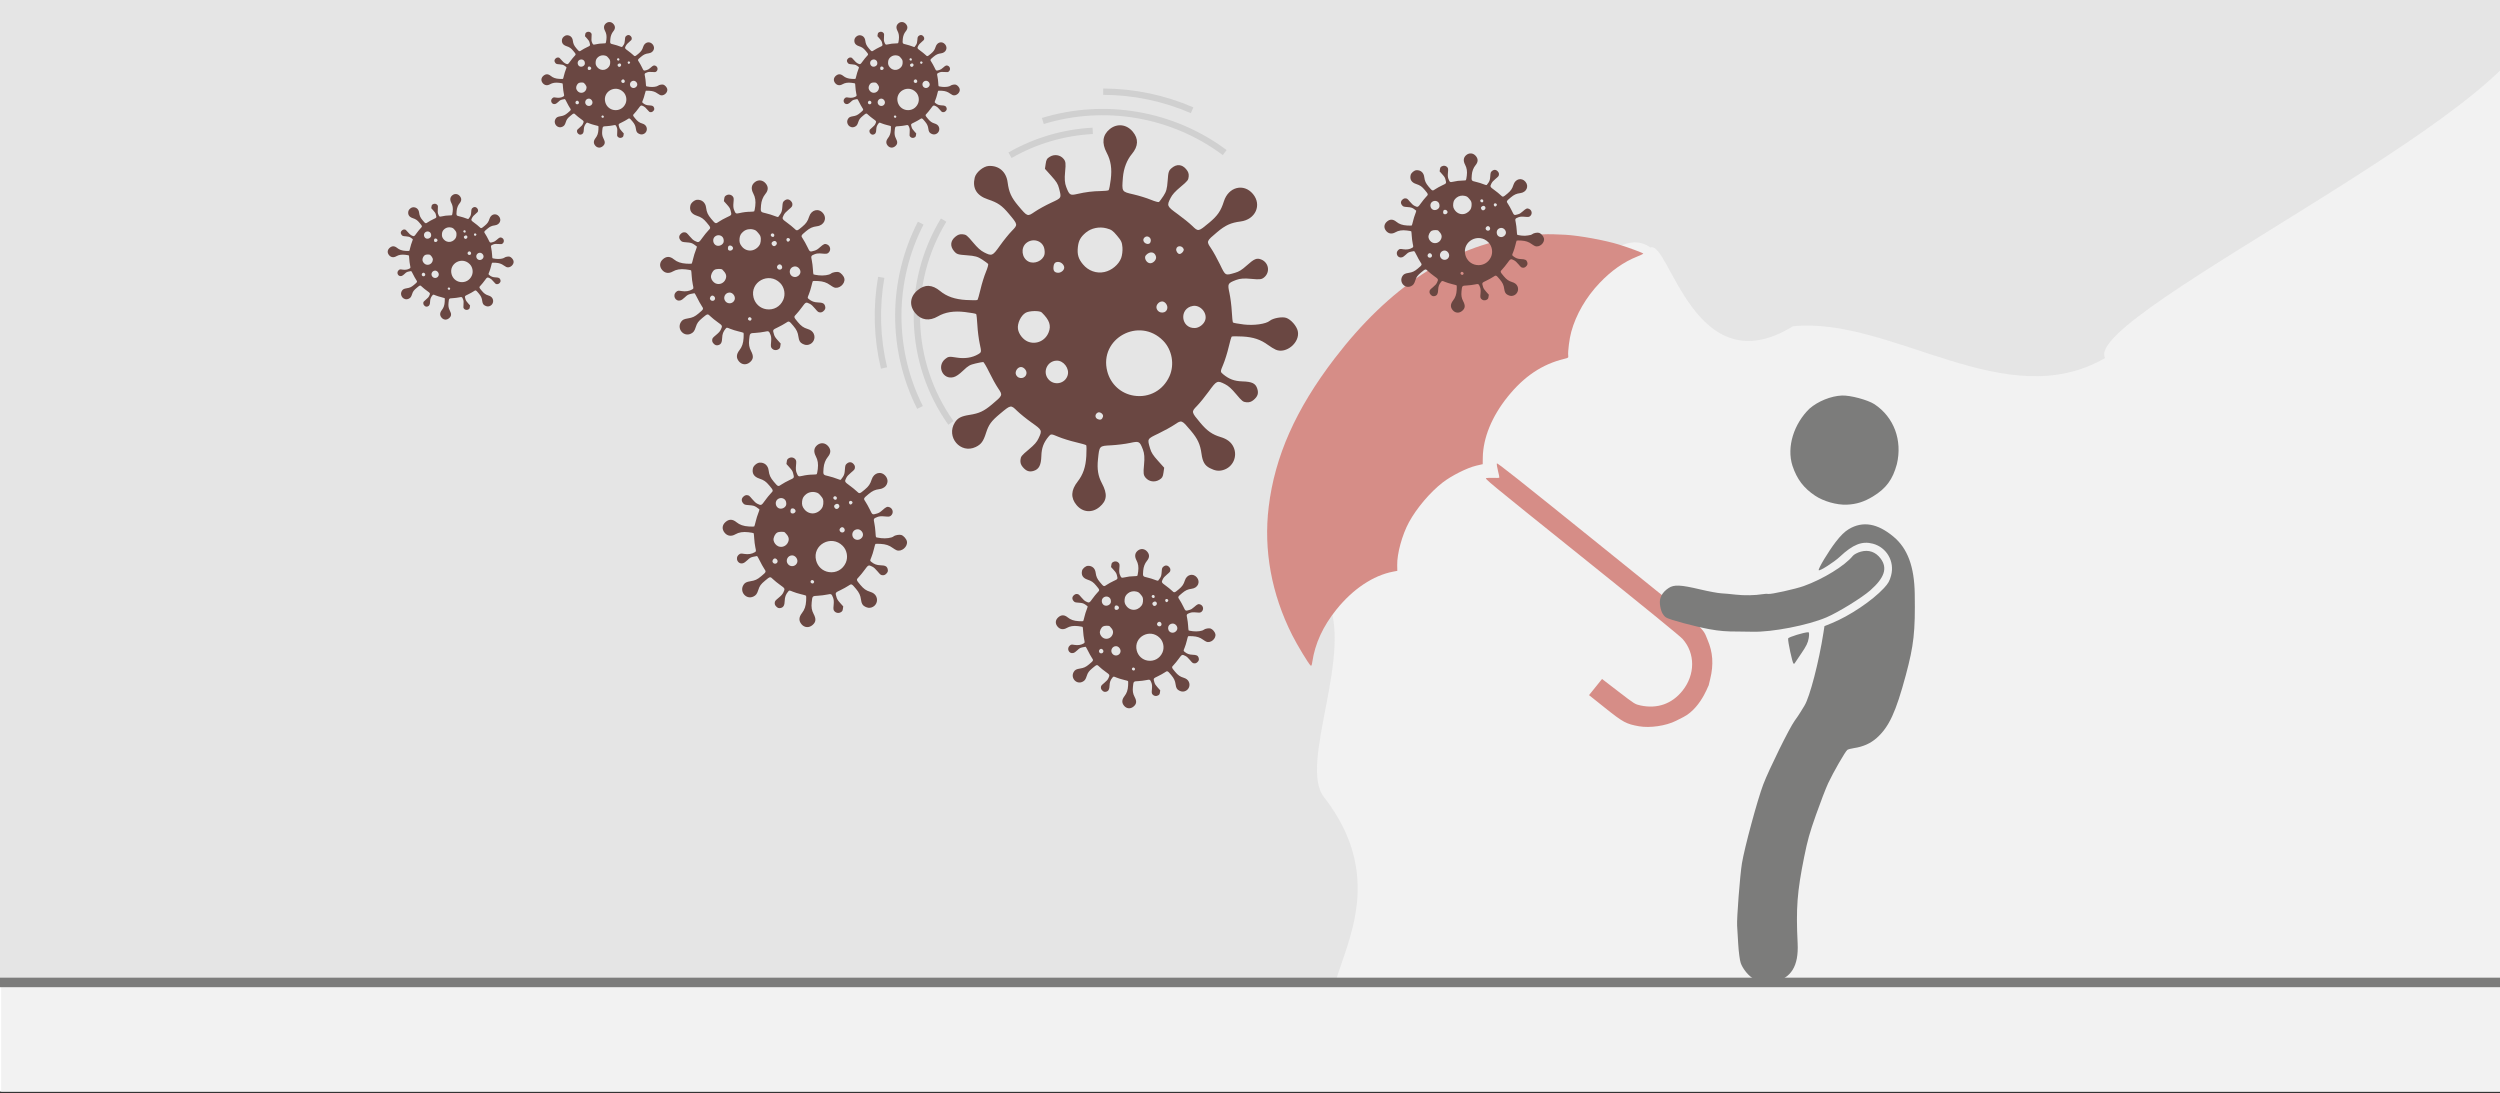 <svg width="526" height="230" xmlns="http://www.w3.org/2000/svg" xmlns:xlink="http://www.w3.org/1999/xlink" overflow="hidden"><rect width="100%" height="100%" fill="#333333" stroke="none"/><defs><clipPath id="clip0"><rect x="0" y="0" width="526" height="230"/></clipPath></defs><g clip-path="url(#clip0)"><rect x="0" y="0" width="526" height="229.667" fill="#FFFFFF"/><rect x="0" y="0" width="525.239" height="229.667" fill="#F2F2F2" transform="matrix(-1.001 0 0 1 526 0)"/><path d="M0 0 530.823 0 532.699 2.052C539.212 19.444 437.703 66.127 442.91 75.324 421.97 87.488 398.141 66.618 377.257 68.636 356.539 81.416 351.207 50.504 347.263 52.074 338.376 45.796 327.822 69.182 324.934 61.909 265.946 55.308 282.72 104.385 278.943 125.56 285.303 136.757 272.986 160.805 278.61 167.77 291.219 184.026 283.582 197.76 280.943 206.7L0 206.7Z" fill="#E5E5E5" fill-rule="evenodd"/><path d="M0 206.7 526 206.701" stroke="#7C7C7B" stroke-width="2" stroke-miterlimit="8" fill="none" fill-rule="evenodd"/><path d="M62.603 105.006 61.088 104.29C58.251 102.964 56.336 101.2 55.003 98.677 53.59 96.014 53.704 98.548 53.636 68.14 53.59 46.093 53.624 40.833 53.818 40.897 53.955 40.929 54.433 41.464 54.889 42.062 55.334 42.672 55.767 43.164 55.835 43.164 55.903 43.164 56.245 42.768 56.598 42.287 56.963 41.795 57.407 41.261 57.601 41.1 57.943 40.801 57.954 41.432 57.954 67.06 57.954 84.317 58.023 93.726 58.159 94.485 58.832 98.484 62.364 101.296 66.694 101.296 70.238 101.296 73.007 99.564 74.614 96.356 75.138 95.298 75.149 95.245 75.24 90.925L75.332 86.563 77.519 86.563 79.696 86.563 79.684 90.839C79.673 95.715 79.548 96.442 78.226 98.858 77.098 100.911 74.602 103.231 72.449 104.204L70.888 104.91C66.637 106.813 61.088 104.29 62.603 105.006ZM26.721 38.363C26.151 37.775 23.735 36.289 22.436 35.733 18.973 34.225 14.802 33.584 10.7 33.926 7.133 34.215 4.045 35.102 1.379 36.609 0.718 36.984 0.137 37.262 0.103 37.23 0 37.144 0.98 34.182 1.823 32.033 2.917 29.243 5.527 24.41 7.27 21.961 9.56 18.754 10.78 17.375 13.685 14.648 24.237 4.769 39.119 0 57.954 0.46 71.389 0.781 81.918 3.582 90.999 9.238 98.782 14.081 104.913 21.181 108.924 29.97 109.904 32.108 111.51 36.513 111.51 37.048 111.51 37.24 111.294 37.187 110.701 36.834 107.283 34.835 103.42 33.872 98.885 33.872 93.381 33.872 88.504 35.401 85.268 38.138L84.55 38.748 83.627 37.978C81.792 36.438 78.021 34.792 75.035 34.246 71.754 33.648 67.332 33.755 64.096 34.525 61.806 35.07 58.478 36.588 56.917 37.796L55.801 38.673 54.695 37.807C51.425 35.262 46.753 33.872 41.432 33.872 35.939 33.872 31.587 35.23 27.803 38.128 27.063 38.694 27.04 38.694 26.721 38.363Z" fill="#D68D87" fill-rule="evenodd" transform="matrix(-0.627 0.779 0.78 0.626 316.784 29.984)"/><path d="M10.081 123.289C6.704 121.545 5.829 118.654 7.298 114.089 9.579 106.999 10.214 103.65 10.691 96.197 10.922 92.583 10.906 91.028 10.591 86.912 10.383 84.194 10.053 81.046 9.857 79.919 9.435 77.49 8.104 72.459 7.78 72.069 7.655 71.918 7.09 71.593 6.526 71.347 4.745 70.571 3.402 69.475 2.461 68.028 0.575 65.126 0.001 61.798 0 53.754-0.001 47.209 0.438 44.363 2.631 36.686 4.203 31.184 6.563 27.864 10.047 26.256 14.049 24.408 17.146 24.701 19.535 27.152 20.24 27.875 20.838 28.89 21.498 30.483 22.456 32.795 23.631 36.908 23.4 37.14 23.18 37.359 20.724 34.67 19.848 33.251 17.871 30.046 16.21 28.809 13.872 28.8 10.855 28.787 8.43 31.221 8.426 34.265 8.426 35.475 8.568 36.031 9.19 37.218 10.849 40.383 14.662 44.763 17.887 47.206L19.182 48.188 19.034 49.524C18.35 55.703 18.286 63.467 18.902 65.45 19.047 65.914 19.255 66.619 19.365 67.017 19.475 67.415 19.793 68.338 20.071 69.067 20.737 70.815 22.607 80.29 22.952 83.668 23.297 87.046 23.308 97.574 22.97 100.899 22.713 103.416 21.02 112.418 20.543 113.801 20.406 114.199 19.862 115.827 19.336 117.419 18.809 119.01 18.103 120.71 17.767 121.197 17.118 122.139 15.824 123.136 14.708 123.554 13.561 123.985 11.162 123.847 10.082 123.289ZM23.222 57.431C23.222 57.399 22.855 56.329 22.41 55.054 21.76 53.193 21.624 52.492 21.721 51.486 21.794 50.729 21.948 50.262 22.111 50.306 22.949 50.529 25.87 52.363 25.874 52.669 25.883 53.128 23.648 57.488 23.405 57.49 23.306 57.491 23.223 57.464 23.222 57.432ZM42.276 55.084C40.245 54.919 38.696 54.632 36.367 53.991 35.704 53.808 34.402 53.477 33.473 53.256 29.52 52.312 22.59 48.923 19.272 46.311 17.143 44.635 13.147 40.393 11.837 38.418 9.631 35.091 9.515 32.946 11.459 31.407 12.838 30.315 14.378 30.198 15.871 31.074 16.482 31.431 17.108 32.014 17.264 32.37 18.328 34.795 22.026 38.715 25.581 41.185 27.088 42.233 31.832 44.711 32.329 44.711 32.521 44.711 33.019 44.868 33.437 45.06 34.905 45.734 37.172 46.387 38.931 46.642 39.909 46.784 41.251 47.016 41.914 47.159 42.577 47.301 44.585 47.462 46.375 47.516 50.669 47.647 51.984 47.94 52.887 48.968 53.965 50.196 54.257 51.451 53.759 52.721 53.252 54.018 52.635 54.763 51.81 55.077 51.107 55.344 45.531 55.348 42.276 55.086ZM21.285 22.301C19.361 21.695 17.931 20.784 16.419 19.198 14.194 16.866 13.337 14.679 13.337 11.332 13.489 6.196 16.471 1.954 21.161 0.383 22.808-0.134 26.56-0.126 28.235 0.399 30.421 1.085 32.762 2.852 34.087 4.815 36.403 8.688 36.713 13.839 34.422 17.381 32.779 19.855 30.952 21.274 28.205 22.206 26.178 22.893 23.293 22.933 21.285 22.301Z" fill="#7C7C7B" fill-rule="evenodd" transform="matrix(-0.967 -0.26 -0.26 0.966 414.944 90.175)"/><path d="M212.502 32.664C217.821 29.612 223.784 27.854 229.91 27.532" stroke="#D0D0D0" stroke-width="1.333" stroke-miterlimit="8" fill="none" fill-rule="evenodd"/><path d="M200.067 88.982C191.11 76.325 190.51 59.573 198.536 46.308" stroke="#D0D0D0" stroke-width="1.333" stroke-miterlimit="8" fill="none" fill-rule="evenodd"/><path d="M257.349 98.898C256.413 99.169 255.639 99.056 254.542 98.489 253.477 97.939 253.022 97.148 252.794 95.456 252.527 93.48 251.997 92.336 250.559 90.626 248.623 88.325 248.63 88.329 247.153 89.328 246.464 89.793 244.937 90.637 243.759 91.204 241.32 92.376 241.372 92.283 241.982 94.369 242.234 95.228 242.587 95.781 243.625 96.936L244.947 98.408 244.794 99.461C244.664 100.35 244.525 100.584 243.901 100.957 242.937 101.534 241.735 101.346 241.033 100.509 240.578 99.966 240.529 99.57 240.704 97.796 240.85 96.31 240.783 95.398 240.47 94.588 239.79 92.832 239.685 92.778 237.741 93.198 236.776 93.407 234.998 93.629 233.791 93.692 231.262 93.824 231.313 93.77 231.013 96.66 230.8 98.716 231.037 100.166 231.832 101.659 233.058 103.962 232.921 105.339 231.334 106.669 229.773 107.977 227.805 107.816 226.513 106.275 225.241 104.76 225.313 103.147 226.732 101.329 227.883 99.855 228.434 98.237 228.559 95.965 228.623 94.795 228.615 93.765 228.54 93.676 228.465 93.587 227.458 93.295 226.302 93.028 225.146 92.76 223.508 92.25 222.663 91.894 221.149 91.257 221.118 91.257 220.602 91.878 219.572 93.119 219.153 94.248 219.102 95.93 219.042 97.876 218.602 98.728 217.476 99.075 216.562 99.357 215.902 99.121 215.175 98.256 214.797 97.805 214.651 97.355 214.701 96.791 214.767 96.048 214.913 95.861 216.408 94.61 217.689 93.538 218.148 93.016 218.529 92.196 219.297 90.542 219.272 90.487 217.07 88.926 216.002 88.169 214.62 87.055 213.999 86.449 212.67 85.153 212.692 85.149 210.396 87.066 208.559 88.599 208.017 89.342 207.461 91.088 206.894 92.87 206.438 93.492 205.295 94.044 202.101 95.588 198.982 91.921 200.907 88.885 201.504 87.944 202.234 87.564 203.969 87.295 206.03 86.975 207.004 86.522 208.705 85.095 211.01 83.161 211.006 83.169 210.006 81.694 209.54 81.007 208.696 79.486 208.131 78.315 207.567 77.145 206.995 76.179 206.861 76.169 206.727 76.159 205.999 76.298 205.244 76.478 204.038 76.764 203.725 76.944 202.653 77.966 201.82 78.759 201.188 79.197 200.659 79.345 198.406 79.976 197.021 77.078 198.846 75.551 199.497 75.007 199.731 74.975 201.232 75.227 202.948 75.514 204.569 75.268 205.811 74.53 206.514 74.112 206.518 74.086 206.136 72.325 205.923 71.345 205.699 69.575 205.637 68.392 205.575 67.21 205.462 66.168 205.386 66.077 205.31 65.986 204.248 65.794 203.025 65.651 200.693 65.376 198.854 65.673 197.322 66.569 195.541 67.611 193.821 67.369 192.591 65.903 191.252 64.306 191.429 62.428 193.047 61.075 194.582 59.79 196.122 59.843 197.812 61.239 199.194 62.38 200.933 62.981 203.249 63.117 204.478 63.19 205.557 63.187 205.648 63.111 205.739 63.035 206.033 62.028 206.301 60.873 206.569 59.719 207.075 58.087 207.426 57.248 207.777 56.408 207.992 55.633 207.903 55.527 207.815 55.421 207.243 55.002 206.632 54.596 205.735 54 205.12 53.83 203.431 53.711 201.527 53.577 201.285 53.498 200.718 52.822 199.863 51.802 199.96 50.687 200.978 49.835 201.522 49.381 201.932 49.236 202.531 49.289 203.275 49.355 203.464 49.502 204.701 50.977 205.688 52.153 206.328 52.73 207.051 53.095 208.703 53.93 208.829 53.876 210.408 51.654 211.166 50.588 212.282 49.208 212.889 48.588 214.188 47.26 214.193 47.287 212.253 44.967 210.802 43.232 209.939 42.638 207.855 41.945 205.485 41.156 204.55 39.614 205.081 37.371 205.342 36.269 206.888 34.983 208.029 34.918 210.166 34.797 211.722 36.147 212.006 38.369 212.27 40.436 212.781 41.564 214.245 43.302 216.199 45.624 216.164 45.612 217.74 44.537 218.476 44.036 219.993 43.2 221.111 42.68 223.42 41.606 223.357 41.72 222.813 39.596 222.582 38.698 222.288 38.227 221.194 37.009L219.856 35.521 220.01 34.467C220.139 33.578 220.278 33.344 220.902 32.971 221.867 32.395 223.068 32.582 223.771 33.419 224.226 33.962 224.274 34.359 224.1 36.132 223.953 37.618 224.02 38.531 224.334 39.341 224.999 41.058 225.16 41.16 226.655 40.813 228.41 40.406 229.92 40.22 231.651 40.197 232.426 40.188 233.148 40.106 233.255 40.017 233.362 39.928 233.565 38.903 233.707 37.74 233.983 35.481 233.725 33.791 232.85 32.139 231.761 30.079 231.979 28.391 233.495 27.161 235.027 25.919 237.021 26.138 238.324 27.693 239.585 29.2 239.522 30.759 238.132 32.421 237.097 33.659 236.407 35.467 236.261 37.327 236.02 40.387 235.977 40.317 238.461 40.892 239.639 41.164 241.292 41.674 242.133 42.025 242.974 42.375 243.749 42.589 243.855 42.501 243.962 42.413 244.381 41.841 244.787 41.232 245.384 40.336 245.555 39.722 245.674 38.036 245.808 36.134 245.888 35.893 246.564 35.327 247.586 34.472 248.702 34.569 249.556 35.586 250.011 36.129 250.155 36.538 250.102 37.137 250.037 37.879 249.89 38.068 248.412 39.304 247.235 40.289 246.657 40.928 246.291 41.65 245.459 43.292 245.507 43.401 247.784 45.047 248.88 45.838 250.261 46.957 250.855 47.533 252.128 48.769 252.121 48.77 254.43 46.845 256.178 45.388 256.878 44.369 257.504 42.37 258.458 39.321 261.675 38.495 263.611 40.803 265.548 43.112 264.161 46.2 261.005 46.602 258.969 46.861 257.832 47.378 256.098 48.833 253.794 50.767 253.797 50.759 254.798 52.234 255.264 52.922 256.109 54.447 256.676 55.623 257.851 58.06 257.756 58.007 259.858 57.394 260.702 57.148 261.28 56.789 262.282 55.888 263.899 54.434 264.438 54.213 265.394 54.612 266.965 55.268 267.279 57.272 265.981 58.358 265.455 58.797 265.036 58.846 263.279 58.674 261.791 58.528 260.876 58.594 260.065 58.908 258.306 59.587 258.253 59.692 258.674 61.632 258.883 62.596 259.105 64.353 259.167 65.536 259.229 66.719 259.34 67.759 259.415 67.848 259.489 67.937 260.504 68.126 261.67 68.268 263.809 68.529 266.353 68.172 267.158 67.498 267.834 66.933 269.754 66.587 270.611 66.876 271.612 67.213 272.811 68.578 273.052 69.654 273.581 72.017 270.626 74.528 268.431 73.58 268.06 73.419 267.327 72.974 266.803 72.59 265.235 71.439 263.693 70.924 261.444 70.801 260.273 70.737 259.241 70.746 259.152 70.82 259.063 70.895 258.771 71.9 258.503 73.055 258.235 74.209 257.724 75.844 257.368 76.689 256.73 78.201 256.73 78.232 257.352 78.747 258.588 79.77 259.726 80.193 261.381 80.244 263.454 80.307 264.185 80.668 264.537 81.8 264.841 82.776 264.622 83.427 263.739 84.166 263.287 84.543 262.836 84.689 262.272 84.639 261.529 84.573 261.34 84.427 260.102 82.951 259.116 81.776 258.476 81.199 257.753 80.833 256.108 80.002 255.999 80.05 254.351 82.324 253.558 83.418 252.438 84.798 251.861 85.39 250.623 86.662 250.622 86.655 252.55 88.961 253.971 90.66 255.073 91.435 256.802 91.95 258.182 92.361 259.061 93.041 259.534 94.064 260.442 96.024 259.412 98.303 257.349 98.898ZM246.065 79.139C247.159 76.685 246.606 73.597 244.73 71.686 239.688 66.55 231.167 71.23 232.974 78.142 233.685 80.86 235.857 82.834 238.597 83.252 241.802 83.742 244.732 82.128 246.065 79.139ZM232.067 87.685C232.241 87.14 231.41 86.526 230.915 86.833 230.308 87.209 230.358 87.946 231.009 88.207 231.553 88.425 231.883 88.262 232.067 87.685ZM253.588 67.318C254.042 65.819 252.538 64.111 250.99 64.366 248.029 64.855 248.409 69.111 251.405 69.019 252.318 68.991 253.318 68.212 253.588 67.318ZM245.612 64.79C245.666 64.172 245.144 63.48 244.585 63.43 243.865 63.367 243.151 64.185 243.338 64.86 243.684 66.11 245.5 66.054 245.612 64.79ZM224.633 78.971C225.066 77.539 223.786 75.832 222.312 75.877 220.333 75.938 219.294 78.26 220.568 79.778 221.777 81.219 224.092 80.759 224.633 78.971ZM249.047 52.427C248.77 51.623 247.626 51.594 247.481 52.388 247.401 52.823 247.769 53.404 248.144 53.437 248.556 53.474 249.17 52.786 249.047 52.427ZM215.974 78.52C216.031 77.872 215.317 77.14 214.709 77.225 214.001 77.323 213.482 78.249 213.785 78.873 214.303 79.94 215.87 79.687 215.974 78.52ZM243.233 54.029C243.008 52.953 241.915 52.787 241.095 53.703 240.628 54.226 241.184 55.317 241.953 55.385 242.614 55.443 243.363 54.65 243.233 54.029ZM220.626 69.953C221.214 68.493 220.819 67.342 219.182 65.74 218.758 65.325 216.584 65.365 215.806 65.802 214.8 66.366 214.002 68.045 214.18 69.223 214.343 70.299 215.243 71.45 216.246 71.866 217.971 72.579 219.909 71.733 220.626 69.953ZM242.13 50.557C242.127 49.887 241.351 49.506 240.847 49.928 240.575 50.155 240.49 50.455 240.612 50.752 240.819 51.255 241.537 51.498 241.906 51.19 242.03 51.086 242.131 50.801 242.13 50.557ZM235.893 54.294C236.1 53.743 236.222 52.734 236.163 52.051 236.07 50.962 235.931 50.661 235.023 49.58 234.12 48.505 233.841 48.31 232.805 48.035 231.289 47.633 229.602 47.982 228.463 48.935 227.358 49.859 226.934 50.625 226.785 51.968 226.611 53.535 226.884 54.462 227.867 55.636 228.997 56.986 230.698 57.593 232.355 57.237 233.9 56.906 235.374 55.68 235.893 54.294ZM223.909 56.365C223.958 55.807 223.367 55.172 222.749 55.118 222.05 55.056 221.723 55.368 221.653 56.166 221.582 56.964 221.849 57.328 222.547 57.39 223.166 57.444 223.86 56.922 223.909 56.365ZM219.75 53.575C219.846 53.22 219.809 52.56 219.669 52.109 219.187 50.562 217.216 50.059 215.913 51.149 214.715 52.151 214.967 54.287 216.369 55.018 217.606 55.662 219.394 54.899 219.75 53.575Z" fill="#6A4742" fill-rule="evenodd"/><path d="M193.57 85.726C187.429 73.513 187.483 59.109 193.715 46.943" stroke="#D0D0D0" stroke-width="1.333" stroke-miterlimit="8" fill="none" fill-rule="evenodd"/><path d="M185.996 77.425C184.502 71.171 184.304 64.68 185.413 58.347" stroke="#D0D0D0" stroke-width="1.333" stroke-miterlimit="8" fill="none" fill-rule="evenodd"/><path d="M1.15 33.054C4.295 19.747 13.591 8.734 26.181 3.4" stroke="#D0D0D0" stroke-width="1.332" stroke-miterlimit="8" fill="none" fill-rule="evenodd" transform="matrix(-0.767 0.642 0.643 0.766 237.307 6.044)"/><path d="M4.975 26.12C7.849 20.366 11.869 15.259 16.788 11.113" stroke="#D0D0D0" stroke-width="1.332" stroke-miterlimit="8" fill="none" fill-rule="evenodd" transform="matrix(-0.767 0.642 0.643 0.766 237.842 0)"/><path d="M318.368 62.209C317.982 62.32 317.663 62.274 317.21 62.04 316.771 61.813 316.583 61.486 316.488 60.788 316.379 59.973 316.16 59.501 315.566 58.795 314.767 57.846 314.771 57.847 314.161 58.26 313.877 58.452 313.247 58.8 312.761 59.034 311.755 59.517 311.776 59.479 312.028 60.34 312.131 60.694 312.277 60.922 312.705 61.399L313.251 62.006 313.188 62.441C313.134 62.808 313.077 62.904 312.819 63.058 312.421 63.296 311.926 63.219 311.636 62.873 311.448 62.649 311.428 62.486 311.5 61.754 311.56 61.141 311.533 60.764 311.404 60.43 311.123 59.705 311.08 59.683 310.278 59.857 309.879 59.943 309.146 60.035 308.648 60.06 307.604 60.115 307.625 60.092 307.502 61.285 307.414 62.133 307.512 62.732 307.839 63.347 308.345 64.298 308.289 64.866 307.634 65.415 306.99 65.954 306.178 65.888 305.645 65.252 305.12 64.627 305.15 63.962 305.735 63.212 306.21 62.603 306.438 61.936 306.489 60.998 306.515 60.515 306.512 60.09 306.481 60.054 306.45 60.017 306.035 59.897 305.558 59.786 305.081 59.676 304.405 59.465 304.056 59.319 303.432 59.056 303.419 59.056 303.206 59.312 302.781 59.824 302.608 60.29 302.587 60.984 302.562 61.787 302.381 62.138 301.916 62.282 301.539 62.398 301.267 62.301 300.967 61.943 300.811 61.757 300.751 61.572 300.771 61.339 300.798 61.032 300.859 60.955 301.476 60.439 302.004 59.997 302.194 59.781 302.351 59.443 302.667 58.761 302.657 58.738 301.748 58.094 301.308 57.782 300.738 57.322 300.482 57.072 299.933 56.537 299.942 56.535 298.995 57.326 298.237 57.959 298.013 58.265 297.784 58.986 297.55 59.721 297.362 59.978 296.89 60.206 295.572 60.843 294.285 59.329 295.08 58.077 295.326 57.688 295.627 57.532 296.343 57.421 297.194 57.289 297.595 57.102 298.297 56.513 299.248 55.715 299.247 55.719 298.834 55.11 298.642 54.826 298.293 54.199 298.06 53.716 297.827 53.233 297.591 52.834 297.536 52.83 297.481 52.826 297.181 52.883 296.869 52.958 296.371 53.076 296.242 53.15 295.8 53.572 295.456 53.899 295.195 54.08 294.977 54.141 294.048 54.401 293.476 53.205 294.229 52.575 294.498 52.351 294.594 52.337 295.214 52.441 295.922 52.56 296.59 52.458 297.103 52.154 297.393 51.982 297.395 51.971 297.237 51.244 297.149 50.84 297.057 50.11 297.031 49.622 297.006 49.133 296.959 48.704 296.928 48.666 296.896 48.629 296.458 48.55 295.954 48.49 294.991 48.377 294.232 48.499 293.6 48.869 292.865 49.299 292.156 49.199 291.648 48.594 291.096 47.936 291.169 47.16 291.836 46.602 292.47 46.072 293.105 46.094 293.803 46.67 294.373 47.141 295.09 47.389 296.046 47.445 296.553 47.475 296.998 47.474 297.036 47.442 297.073 47.411 297.195 46.995 297.305 46.519 297.416 46.043 297.625 45.37 297.769 45.023 297.914 44.676 298.003 44.357 297.966 44.313 297.93 44.269 297.694 44.097 297.442 43.929 297.072 43.683 296.818 43.613 296.121 43.564 295.336 43.509 295.236 43.476 295.002 43.197 294.649 42.776 294.689 42.316 295.109 41.965 295.333 41.777 295.503 41.718 295.75 41.739 296.057 41.767 296.134 41.827 296.645 42.436 297.052 42.921 297.316 43.159 297.615 43.31 298.296 43.654 298.348 43.632 299 42.715 299.313 42.275 299.773 41.706 300.023 41.45 300.56 40.902 300.561 40.913 299.761 39.956 299.162 39.24 298.806 38.995 297.946 38.709 296.969 38.383 296.583 37.747 296.802 36.822 296.909 36.367 297.547 35.836 298.018 35.81 298.9 35.76 299.542 36.317 299.659 37.234 299.768 38.086 299.979 38.552 300.583 39.269 301.389 40.227 301.375 40.222 302.025 39.779 302.329 39.572 302.955 39.227 303.416 39.012 304.369 38.569 304.343 38.616 304.118 37.74 304.023 37.369 303.901 37.175 303.45 36.673L302.898 36.058 302.962 35.624C303.015 35.257 303.072 35.16 303.33 35.007 303.728 34.769 304.224 34.846 304.513 35.191 304.701 35.415 304.721 35.579 304.649 36.31 304.589 36.924 304.616 37.3 304.746 37.635 305.02 38.343 305.086 38.385 305.704 38.242 306.428 38.074 307.051 37.997 307.765 37.988 308.085 37.984 308.383 37.95 308.427 37.914 308.471 37.877 308.555 37.454 308.613 36.974 308.727 36.042 308.621 35.345 308.26 34.663 307.81 33.813 307.9 33.117 308.526 32.609 309.158 32.096 309.981 32.187 310.518 32.829 311.038 33.45 311.013 34.094 310.439 34.779 310.012 35.29 309.727 36.036 309.667 36.803 309.568 38.066 309.55 38.037 310.575 38.274 311.061 38.387 311.743 38.597 312.09 38.742 312.437 38.887 312.756 38.975 312.8 38.938 312.844 38.902 313.017 38.666 313.185 38.415 313.431 38.045 313.502 37.792 313.551 37.096 313.606 36.312 313.639 36.212 313.918 35.978 314.34 35.626 314.8 35.666 315.152 36.085 315.34 36.309 315.4 36.478 315.378 36.725 315.351 37.032 315.29 37.109 314.681 37.619 314.195 38.026 313.956 38.289 313.805 38.587 313.462 39.265 313.482 39.31 314.421 39.989 314.874 40.315 315.444 40.777 315.688 41.015 316.214 41.525 316.211 41.525 317.164 40.731 317.885 40.13 318.174 39.709 318.432 38.884 318.826 37.626 320.153 37.286 320.952 38.238 321.751 39.191 321.179 40.465 319.877 40.631 319.036 40.737 318.567 40.951 317.852 41.551 316.901 42.349 316.902 42.346 317.315 42.955 317.508 43.238 317.856 43.867 318.09 44.353 318.575 45.358 318.536 45.336 319.403 45.083 319.752 44.982 319.99 44.834 320.403 44.462 321.071 43.862 321.293 43.771 321.687 43.936 322.335 44.206 322.465 45.033 321.93 45.481 321.713 45.663 321.54 45.683 320.815 45.612 320.201 45.551 319.823 45.579 319.489 45.708 318.763 45.988 318.741 46.032 318.915 46.832 319.001 47.23 319.092 47.955 319.118 48.443 319.144 48.931 319.19 49.36 319.22 49.397 319.251 49.434 319.67 49.512 320.151 49.57 321.033 49.678 322.083 49.531 322.415 49.253 322.694 49.019 323.486 48.876 323.84 48.996 324.253 49.135 324.748 49.698 324.847 50.142 325.066 51.117 323.846 52.153 322.941 51.762 322.787 51.696 322.485 51.512 322.269 51.353 321.622 50.879 320.986 50.666 320.058 50.615 319.574 50.589 319.149 50.593 319.112 50.623 319.075 50.654 318.955 51.069 318.844 51.545 318.734 52.022 318.523 52.696 318.376 53.045 318.113 53.669 318.112 53.681 318.369 53.894 318.879 54.316 319.349 54.491 320.032 54.512 320.887 54.538 321.188 54.686 321.334 55.154 321.459 55.556 321.369 55.825 321.004 56.13 320.818 56.285 320.632 56.346 320.399 56.325 320.093 56.298 320.015 56.237 319.504 55.629 319.097 55.144 318.833 54.906 318.535 54.755 317.856 54.412 317.811 54.431 317.131 55.37 316.804 55.821 316.342 56.391 316.104 56.635 315.593 57.16 315.592 57.157 316.388 58.108 316.974 58.809 317.429 59.129 318.142 59.342 318.712 59.511 319.074 59.792 319.27 60.214 319.644 61.023 319.219 61.963 318.368 62.209ZM313.712 54.056C314.164 53.043 313.935 51.769 313.161 50.98 311.081 48.861 307.565 50.792 308.311 53.644 308.604 54.766 309.5 55.58 310.631 55.753 311.953 55.955 313.162 55.289 313.712 54.056ZM307.937 57.582C308.008 57.357 307.666 57.103 307.461 57.23 307.211 57.385 307.231 57.69 307.5 57.797 307.724 57.887 307.861 57.82 307.937 57.582ZM316.816 49.178C317.004 48.56 316.383 47.855 315.744 47.96 314.523 48.162 314.679 49.918 315.915 49.88 316.292 49.868 316.705 49.547 316.816 49.178ZM313.525 48.135C313.548 47.88 313.332 47.594 313.102 47.574 312.804 47.548 312.51 47.886 312.587 48.164 312.73 48.68 313.479 48.657 313.525 48.135ZM304.869 53.986C305.048 53.395 304.52 52.691 303.912 52.71 303.095 52.735 302.666 53.693 303.192 54.319 303.691 54.914 304.646 54.724 304.869 53.986ZM314.942 43.034C314.828 42.702 314.356 42.691 314.296 43.018 314.264 43.197 314.415 43.437 314.57 43.451 314.74 43.466 314.993 43.182 314.942 43.034ZM301.296 53.8C301.32 53.533 301.025 53.231 300.774 53.266 300.482 53.306 300.268 53.688 300.393 53.946 300.607 54.386 301.254 54.282 301.296 53.8ZM312.544 43.695C312.451 43.251 312 43.182 311.662 43.561 311.469 43.776 311.698 44.227 312.015 44.254 312.288 44.279 312.597 43.951 312.544 43.695ZM303.216 50.266C303.459 49.663 303.296 49.188 302.62 48.527 302.445 48.356 301.548 48.372 301.227 48.553 300.812 48.785 300.483 49.478 300.556 49.964 300.623 50.408 300.995 50.883 301.409 51.055 302.12 51.349 302.92 51 303.216 50.266ZM312.089 42.262C312.087 41.986 311.767 41.829 311.559 42.003 311.447 42.097 311.412 42.22 311.462 42.343 311.548 42.551 311.844 42.651 311.996 42.524 312.047 42.481 312.089 42.363 312.089 42.262ZM309.515 43.804C309.601 43.577 309.651 43.161 309.627 42.879 309.588 42.43 309.531 42.305 309.156 41.859 308.784 41.416 308.668 41.336 308.241 41.222 307.615 41.056 306.919 41.2 306.449 41.593 305.993 41.975 305.819 42.291 305.757 42.845 305.685 43.491 305.798 43.874 306.203 44.358 306.67 44.915 307.372 45.166 308.055 45.019 308.693 44.882 309.301 44.377 309.515 43.804ZM304.57 44.659C304.591 44.429 304.347 44.167 304.092 44.144 303.803 44.119 303.669 44.248 303.639 44.577 303.61 44.906 303.72 45.056 304.009 45.082 304.264 45.104 304.55 44.889 304.57 44.659ZM302.855 43.508C302.894 43.361 302.879 43.089 302.821 42.903 302.622 42.265 301.809 42.057 301.271 42.507 300.777 42.92 300.881 43.802 301.46 44.103 301.97 44.369 302.708 44.054 302.855 43.508Z" fill="#6A4742" fill-rule="evenodd"/><path d="M249.232 145.453C248.846 145.565 248.527 145.518 248.074 145.284 247.635 145.057 247.447 144.731 247.353 144.033 247.243 143.218 247.024 142.745 246.431 142.04 245.632 141.09 245.635 141.092 245.025 141.504 244.741 141.696 244.111 142.045 243.625 142.278 242.619 142.762 242.64 142.724 242.892 143.584 242.995 143.939 243.141 144.167 243.569 144.643L244.115 145.251 244.052 145.685C243.998 146.052 243.941 146.149 243.684 146.303 243.285 146.541 242.79 146.463 242.5 146.118 242.312 145.894 242.292 145.73 242.364 144.998 242.424 144.385 242.397 144.009 242.268 143.675 241.987 142.95 241.944 142.928 241.142 143.101 240.744 143.187 240.01 143.279 239.512 143.305 238.468 143.359 238.489 143.337 238.366 144.53 238.278 145.378 238.376 145.976 238.704 146.592 239.21 147.543 239.153 148.111 238.498 148.659 237.854 149.199 237.042 149.133 236.509 148.497 235.984 147.872 236.014 147.206 236.599 146.456 237.074 145.848 237.302 145.18 237.353 144.243 237.38 143.76 237.376 143.335 237.345 143.298 237.315 143.261 236.899 143.141 236.422 143.031 235.945 142.92 235.269 142.71 234.92 142.563 234.296 142.3 234.283 142.3 234.07 142.556 233.645 143.068 233.472 143.535 233.451 144.228 233.426 145.031 233.245 145.383 232.78 145.526 232.403 145.642 232.131 145.545 231.831 145.188 231.675 145.002 231.615 144.816 231.635 144.584 231.662 144.277 231.723 144.2 232.34 143.684 232.868 143.242 233.058 143.026 233.215 142.688 233.532 142.005 233.521 141.982 232.613 141.338 232.172 141.026 231.602 140.566 231.346 140.316 230.797 139.782 230.806 139.78 229.859 140.571 229.101 141.204 228.878 141.51 228.648 142.23 228.414 142.966 228.226 143.222 227.754 143.45 226.436 144.087 225.149 142.574 225.944 141.321 226.19 140.933 226.491 140.777 227.207 140.666 228.058 140.533 228.46 140.347 229.161 139.758 230.112 138.96 230.111 138.963 229.698 138.355 229.506 138.071 229.158 137.443 228.925 136.96 228.692 136.477 228.456 136.079 228.4 136.075 228.345 136.071 228.045 136.128 227.733 136.202 227.236 136.321 227.106 136.395 226.664 136.816 226.32 137.144 226.059 137.324 225.841 137.385 224.912 137.645 224.34 136.45 225.093 135.82 225.362 135.595 225.459 135.582 226.078 135.686 226.786 135.805 227.455 135.703 227.967 135.399 228.257 135.226 228.259 135.215 228.101 134.489 228.014 134.084 227.921 133.354 227.895 132.866 227.87 132.378 227.823 131.948 227.792 131.911 227.76 131.873 227.322 131.794 226.818 131.735 225.856 131.622 225.097 131.744 224.464 132.114 223.73 132.544 223.02 132.444 222.512 131.839 221.96 131.18 222.033 130.405 222.701 129.847 223.334 129.317 223.969 129.339 224.667 129.915 225.237 130.385 225.954 130.633 226.91 130.69 227.417 130.719 227.863 130.718 227.9 130.687 227.938 130.655 228.059 130.24 228.169 129.764 228.28 129.287 228.489 128.614 228.633 128.268 228.778 127.921 228.867 127.602 228.83 127.558 228.794 127.514 228.558 127.341 228.306 127.174 227.936 126.928 227.682 126.858 226.985 126.809 226.2 126.753 226.1 126.721 225.866 126.442 225.513 126.021 225.553 125.561 225.973 125.209 226.197 125.022 226.367 124.962 226.614 124.984 226.921 125.011 226.999 125.072 227.509 125.68 227.916 126.165 228.18 126.403 228.479 126.554 229.161 126.899 229.212 126.877 229.864 125.96 230.177 125.52 230.637 124.951 230.887 124.695 231.424 124.147 231.426 124.158 230.625 123.201 230.027 122.485 229.67 122.24 228.81 121.954 227.833 121.628 227.447 120.992 227.666 120.066 227.774 119.612 228.412 119.081 228.882 119.054 229.764 119.004 230.406 119.562 230.523 120.478 230.632 121.331 230.843 121.796 231.447 122.514 232.253 123.472 232.239 123.467 232.889 123.023 233.193 122.816 233.819 122.471 234.28 122.257 235.233 121.814 235.207 121.861 234.982 120.984 234.887 120.614 234.766 120.42 234.314 119.917L233.762 119.303 233.826 118.868C233.879 118.501 233.937 118.405 234.194 118.251 234.592 118.013 235.088 118.09 235.377 118.436 235.565 118.66 235.585 118.824 235.513 119.555 235.453 120.168 235.48 120.545 235.61 120.879 235.884 121.588 235.951 121.63 236.568 121.487 237.292 121.319 237.915 121.242 238.629 121.233 238.949 121.229 239.247 121.195 239.291 121.158 239.335 121.121 239.419 120.699 239.477 120.219 239.591 119.287 239.485 118.589 239.124 117.908 238.674 117.058 238.764 116.361 239.39 115.854 240.022 115.341 240.845 115.432 241.382 116.073 241.903 116.695 241.877 117.338 241.303 118.024 240.876 118.535 240.592 119.281 240.531 120.048 240.432 121.311 240.414 121.282 241.439 121.519 241.925 121.632 242.607 121.842 242.954 121.987 243.301 122.131 243.621 122.22 243.664 122.183 243.708 122.147 243.882 121.911 244.049 121.659 244.295 121.29 244.366 121.036 244.415 120.341 244.47 119.556 244.503 119.457 244.782 119.223 245.204 118.87 245.665 118.91 246.017 119.33 246.204 119.554 246.264 119.723 246.242 119.97 246.215 120.276 246.154 120.354 245.545 120.864 245.059 121.27 244.821 121.534 244.67 121.832 244.326 122.51 244.346 122.554 245.286 123.233 245.738 123.56 246.308 124.022 246.553 124.259 247.078 124.769 247.075 124.77 248.028 123.976 248.749 123.374 249.038 122.954 249.296 122.129 249.69 120.871 251.017 120.53 251.816 121.482 252.615 122.435 252.043 123.709 250.741 123.875 249.901 123.982 249.431 124.195 248.716 124.796 247.765 125.594 247.767 125.59 248.179 126.199 248.372 126.483 248.721 127.112 248.955 127.597 249.439 128.603 249.4 128.581 250.268 128.328 250.616 128.226 250.854 128.078 251.267 127.707 251.935 127.107 252.157 127.015 252.552 127.18 253.2 127.451 253.329 128.278 252.794 128.726 252.577 128.907 252.404 128.927 251.679 128.856 251.065 128.796 250.688 128.823 250.353 128.953 249.627 129.233 249.605 129.276 249.779 130.077 249.865 130.475 249.957 131.199 249.982 131.687 250.008 132.176 250.054 132.605 250.085 132.642 250.115 132.678 250.534 132.756 251.015 132.815 251.897 132.922 252.947 132.775 253.279 132.497 253.558 132.264 254.351 132.121 254.704 132.24 255.117 132.38 255.612 132.943 255.711 133.387 255.93 134.362 254.71 135.398 253.805 135.007 253.651 134.94 253.349 134.756 253.133 134.598 252.486 134.123 251.85 133.911 250.922 133.86 250.438 133.834 250.013 133.837 249.976 133.868 249.939 133.899 249.819 134.314 249.708 134.79 249.598 135.266 249.387 135.941 249.24 136.289 248.977 136.913 248.977 136.926 249.233 137.138 249.743 137.561 250.213 137.735 250.896 137.756 251.751 137.782 252.053 137.931 252.198 138.398 252.324 138.801 252.233 139.069 251.869 139.374 251.682 139.53 251.496 139.59 251.264 139.57 250.957 139.543 250.879 139.482 250.368 138.873 249.961 138.388 249.697 138.15 249.399 137.999 248.72 137.656 248.675 137.676 247.995 138.615 247.668 139.066 247.206 139.635 246.968 139.88 246.457 140.404 246.456 140.401 247.252 141.353 247.838 142.054 248.293 142.374 249.007 142.586 249.576 142.756 249.938 143.036 250.134 143.459 250.508 144.267 250.083 145.207 249.232 145.453ZM244.576 137.3C245.028 136.288 244.799 135.014 244.025 134.225 241.945 132.106 238.429 134.037 239.175 136.889 239.468 138.01 240.364 138.825 241.495 138.997 242.817 139.199 244.026 138.534 244.576 137.3ZM238.801 140.826C238.873 140.602 238.53 140.348 238.325 140.475 238.075 140.63 238.095 140.934 238.364 141.042 238.588 141.132 238.725 141.065 238.801 140.826ZM247.681 132.423C247.868 131.804 247.247 131.099 246.608 131.205 245.387 131.406 245.543 133.163 246.779 133.125 247.156 133.113 247.569 132.792 247.681 132.423ZM244.389 131.38C244.412 131.125 244.196 130.839 243.966 130.819 243.669 130.793 243.374 131.13 243.451 131.409 243.594 131.924 244.343 131.901 244.389 131.38ZM235.733 137.231C235.912 136.64 235.384 135.936 234.776 135.955 233.959 135.98 233.531 136.938 234.056 137.564 234.555 138.159 235.51 137.969 235.733 137.231ZM245.807 126.279C245.692 125.947 245.221 125.935 245.161 126.263 245.128 126.442 245.279 126.682 245.434 126.695 245.604 126.711 245.857 126.427 245.807 126.279ZM232.16 137.045C232.184 136.777 231.89 136.475 231.639 136.51 231.347 136.551 231.132 136.933 231.257 137.19 231.471 137.631 232.118 137.527 232.16 137.045ZM243.408 126.94C243.315 126.496 242.864 126.427 242.526 126.805 242.333 127.021 242.563 127.471 242.88 127.499 243.152 127.523 243.461 127.196 243.408 126.94ZM234.08 133.51C234.323 132.908 234.16 132.433 233.484 131.772 233.309 131.601 232.412 131.617 232.091 131.797 231.676 132.03 231.347 132.723 231.42 133.209 231.487 133.653 231.859 134.128 232.273 134.299 232.984 134.594 233.784 134.244 234.08 133.51ZM242.953 125.507C242.951 125.231 242.631 125.074 242.423 125.248 242.311 125.341 242.276 125.465 242.326 125.588 242.412 125.795 242.708 125.896 242.86 125.768 242.912 125.725 242.953 125.608 242.953 125.507ZM240.379 127.049C240.465 126.822 240.515 126.405 240.491 126.124 240.452 125.674 240.395 125.55 240.02 125.104 239.648 124.66 239.532 124.58 239.105 124.467 238.479 124.301 237.784 124.445 237.314 124.838 236.858 125.219 236.683 125.535 236.621 126.089 236.549 126.736 236.662 127.118 237.068 127.603 237.534 128.16 238.236 128.41 238.92 128.263 239.557 128.127 240.165 127.621 240.379 127.049ZM235.435 127.903C235.455 127.673 235.211 127.411 234.956 127.389 234.667 127.363 234.533 127.492 234.504 127.821 234.474 128.151 234.584 128.301 234.873 128.326 235.128 128.349 235.414 128.134 235.435 127.903ZM233.719 126.752C233.758 126.606 233.743 126.334 233.685 126.148 233.486 125.509 232.673 125.302 232.135 125.751 231.641 126.165 231.745 127.046 232.324 127.348 232.834 127.614 233.572 127.299 233.719 126.752Z" fill="#6A4742" fill-rule="evenodd"/><path d="M170.168 72.52C169.722 72.649 169.353 72.595 168.83 72.325 168.323 72.063 168.106 71.686 167.997 70.88 167.87 69.939 167.618 69.393 166.932 68.579 166.01 67.482 166.013 67.484 165.309 67.96 164.981 68.182 164.254 68.584 163.692 68.853 162.53 69.412 162.555 69.368 162.846 70.362 162.965 70.771 163.134 71.035 163.628 71.585L164.258 72.286 164.185 72.788C164.124 73.212 164.057 73.323 163.76 73.501 163.3 73.776 162.728 73.686 162.393 73.288 162.176 73.029 162.153 72.84 162.236 71.995 162.306 71.287 162.274 70.852 162.125 70.466 161.801 69.629 161.751 69.604 160.825 69.804 160.365 69.903 159.518 70.01 158.942 70.04 157.737 70.102 157.762 70.076 157.619 71.454 157.517 72.433 157.63 73.124 158.009 73.835 158.593 74.933 158.528 75.589 157.772 76.223 157.028 76.846 156.09 76.769 155.474 76.035 154.869 75.313 154.903 74.545 155.579 73.678 156.128 72.976 156.39 72.205 156.45 71.122 156.48 70.565 156.476 70.074 156.441 70.031 156.405 69.989 155.925 69.85 155.374 69.723 154.823 69.595 154.043 69.352 153.64 69.183 152.919 68.879 152.904 68.879 152.658 69.175 152.167 69.766 151.968 70.304 151.943 71.106 151.915 72.033 151.705 72.439 151.169 72.604 150.733 72.739 150.419 72.626 150.072 72.214 149.892 71.999 149.823 71.784 149.846 71.516 149.878 71.162 149.947 71.073 150.66 70.477 151.27 69.966 151.489 69.717 151.671 69.326 152.036 68.538 152.024 68.512 150.975 67.768 150.466 67.408 149.808 66.877 149.512 66.588 148.879 65.97 148.889 65.969 147.795 66.882 146.92 67.613 146.662 67.966 146.397 68.798 146.126 69.648 145.909 69.944 145.365 70.207 143.842 70.943 142.356 69.195 143.274 67.749 143.558 67.3 143.906 67.12 144.733 66.991 145.715 66.839 146.179 66.623 146.989 65.943 148.088 65.022 148.086 65.025 147.609 64.322 147.387 63.995 146.985 63.27 146.716 62.712 146.447 62.155 146.174 61.694 146.111 61.69 146.047 61.685 145.7 61.751 145.34 61.837 144.765 61.974 144.616 62.059 144.105 62.546 143.709 62.924 143.407 63.133 143.155 63.203 142.082 63.504 141.422 62.123 142.291 61.395 142.602 61.136 142.713 61.121 143.429 61.241 144.246 61.378 145.018 61.26 145.611 60.909 145.945 60.71 145.947 60.697 145.765 59.858 145.664 59.391 145.557 58.548 145.527 57.984 145.498 57.421 145.444 56.924 145.408 56.881 145.372 56.838 144.865 56.746 144.283 56.678 143.172 56.547 142.295 56.688 141.565 57.115 140.717 57.612 139.897 57.496 139.311 56.798 138.673 56.037 138.758 55.142 139.528 54.497 140.26 53.885 140.994 53.911 141.799 54.576 142.457 55.12 143.286 55.406 144.39 55.471 144.975 55.505 145.49 55.504 145.533 55.468 145.576 55.431 145.716 54.952 145.844 54.402 145.971 53.852 146.213 53.074 146.38 52.674 146.547 52.274 146.649 51.905 146.607 51.854 146.565 51.803 146.292 51.604 146.002 51.411 145.574 51.127 145.281 51.046 144.477 50.989 143.569 50.925 143.454 50.887 143.184 50.565 142.776 50.079 142.822 49.548 143.308 49.142 143.567 48.925 143.762 48.857 144.048 48.882 144.402 48.913 144.492 48.983 145.082 49.686 145.552 50.246 145.857 50.521 146.201 50.695 146.989 51.093 147.048 51.067 147.801 50.009 148.162 49.501 148.694 48.843 148.983 48.548 149.602 47.915 149.604 47.928 148.68 46.822 147.989 45.995 147.577 45.713 146.584 45.382 145.455 45.006 145.01 44.271 145.263 43.203 145.387 42.678 146.124 42.065 146.667 42.034 147.685 41.976 148.427 42.62 148.562 43.679 148.688 44.663 148.932 45.201 149.629 46.029 150.56 47.136 150.544 47.13 151.295 46.618 151.645 46.379 152.368 45.98 152.901 45.732 154.001 45.221 153.971 45.275 153.711 44.263 153.602 43.835 153.461 43.611 152.94 43.031L152.303 42.321 152.376 41.819C152.438 41.396 152.504 41.284 152.801 41.106 153.261 40.832 153.833 40.921 154.168 41.32 154.385 41.578 154.408 41.768 154.325 42.612 154.255 43.321 154.287 43.755 154.436 44.142 154.753 44.96 154.83 45.008 155.543 44.843 156.379 44.649 157.098 44.56 157.923 44.55 158.292 44.545 158.636 44.506 158.687 44.464 158.738 44.421 158.835 43.933 158.903 43.379 159.034 42.302 158.911 41.497 158.494 40.71 157.975 39.728 158.079 38.924 158.802 38.338 159.532 37.746 160.482 37.851 161.102 38.592 161.703 39.309 161.673 40.052 161.011 40.844 160.518 41.434 160.189 42.296 160.12 43.182 160.005 44.64 159.984 44.606 161.168 44.88 161.729 45.01 162.517 45.253 162.917 45.42 163.318 45.587 163.687 45.689 163.738 45.647 163.789 45.605 163.989 45.333 164.182 45.042 164.467 44.616 164.548 44.323 164.605 43.52 164.669 42.614 164.706 42.499 165.029 42.229 165.516 41.822 166.048 41.868 166.454 42.352 166.671 42.611 166.74 42.806 166.715 43.091 166.684 43.445 166.613 43.535 165.909 44.124 165.348 44.593 165.073 44.898 164.899 45.242 164.502 46.024 164.525 46.076 165.61 46.86 166.132 47.237 166.79 47.771 167.073 48.045 167.68 48.634 167.677 48.635 168.777 47.717 169.61 47.023 169.943 46.538 170.241 45.585 170.696 44.132 172.229 43.739 173.151 44.838 174.075 45.938 173.413 47.41 171.91 47.601 170.94 47.725 170.398 47.971 169.572 48.664 168.474 49.586 168.475 49.582 168.952 50.285 169.174 50.613 169.577 51.339 169.847 51.9 170.407 53.061 170.362 53.036 171.363 52.744 171.766 52.626 172.041 52.455 172.518 52.026 173.289 51.333 173.546 51.228 174.001 51.418 174.749 51.731 174.899 52.686 174.281 53.203 174.03 53.412 173.831 53.436 172.993 53.354 172.284 53.284 171.849 53.316 171.462 53.465 170.624 53.788 170.598 53.839 170.799 54.763 170.898 55.222 171.004 56.059 171.034 56.623 171.063 57.187 171.116 57.683 171.152 57.725 171.188 57.767 171.671 57.857 172.227 57.925 173.246 58.049 174.458 57.879 174.842 57.558 175.164 57.289 176.079 57.124 176.487 57.262 176.964 57.422 177.535 58.073 177.65 58.585 177.902 59.711 176.494 60.908 175.448 60.456 175.271 60.38 174.922 60.167 174.673 59.984 173.925 59.436 173.191 59.191 172.119 59.132 171.561 59.102 171.069 59.106 171.027 59.141 170.984 59.177 170.845 59.656 170.718 60.206 170.59 60.756 170.347 61.535 170.177 61.938 169.873 62.658 169.873 62.673 170.169 62.918 170.758 63.406 171.3 63.607 172.089 63.631 173.077 63.662 173.425 63.833 173.593 64.373 173.738 64.838 173.633 65.148 173.212 65.5 172.997 65.68 172.782 65.749 172.514 65.726 172.159 65.694 172.069 65.624 171.48 64.922 171.01 64.361 170.705 64.086 170.36 63.912 169.576 63.516 169.525 63.539 168.739 64.623 168.361 65.144 167.828 65.801 167.553 66.084 166.963 66.689 166.962 66.686 167.881 67.785 168.558 68.594 169.083 68.964 169.907 69.209 170.565 69.405 170.983 69.729 171.209 70.217 171.641 71.15 171.151 72.236 170.168 72.52ZM164.791 63.105C165.312 61.935 165.049 60.464 164.155 59.554 161.752 57.107 157.692 59.336 158.553 62.63 158.892 63.925 159.927 64.866 161.233 65.065 162.76 65.298 164.156 64.529 164.791 63.105ZM158.121 67.177C158.204 66.917 157.808 66.625 157.572 66.771 157.283 66.95 157.307 67.301 157.617 67.426 157.876 67.53 158.033 67.452 158.121 67.177ZM168.376 57.472C168.592 56.758 167.875 55.944 167.138 56.066 165.727 56.299 165.908 58.327 167.335 58.283 167.77 58.269 168.247 57.898 168.376 57.472ZM164.575 56.268C164.601 55.973 164.352 55.643 164.086 55.62 163.743 55.59 163.403 55.98 163.492 56.301 163.656 56.897 164.522 56.87 164.575 56.268ZM154.579 63.025C154.785 62.342 154.175 61.529 153.473 61.551 152.53 61.58 152.035 62.686 152.642 63.41 153.218 64.096 154.321 63.877 154.579 63.025ZM166.212 50.377C166.08 49.994 165.535 49.98 165.466 50.358 165.428 50.565 165.603 50.843 165.782 50.858 165.978 50.876 166.271 50.548 166.212 50.377ZM150.453 62.81C150.48 62.501 150.14 62.153 149.85 62.193 149.513 62.239 149.265 62.681 149.41 62.978 149.657 63.486 150.404 63.366 150.453 62.81ZM163.442 51.14C163.335 50.628 162.813 50.548 162.423 50.985 162.2 51.234 162.465 51.754 162.832 51.786 163.147 51.814 163.504 51.436 163.442 51.14ZM152.67 58.728C152.95 58.032 152.762 57.484 151.981 56.72 151.779 56.523 150.744 56.542 150.373 56.75 149.893 57.019 149.513 57.819 149.598 58.38 149.676 58.893 150.104 59.441 150.583 59.639 151.404 59.979 152.328 59.576 152.67 58.728ZM162.916 49.486C162.915 49.166 162.545 48.985 162.305 49.186 162.175 49.294 162.135 49.437 162.193 49.579 162.291 49.819 162.633 49.934 162.809 49.788 162.869 49.738 162.917 49.602 162.916 49.486ZM159.944 51.267C160.043 51.004 160.101 50.523 160.073 50.198 160.029 49.679 159.962 49.535 159.53 49.02 159.099 48.508 158.966 48.415 158.473 48.284 157.75 48.093 156.947 48.259 156.404 48.713 155.877 49.154 155.675 49.518 155.604 50.158 155.521 50.905 155.652 51.347 156.12 51.906 156.658 52.549 157.469 52.838 158.259 52.669 158.995 52.511 159.697 51.927 159.944 51.267ZM154.234 52.253C154.257 51.988 153.976 51.685 153.681 51.659 153.348 51.63 153.192 51.778 153.159 52.158 153.125 52.539 153.252 52.712 153.585 52.742 153.88 52.768 154.21 52.519 154.234 52.253ZM152.252 50.924C152.298 50.755 152.28 50.44 152.213 50.226 151.984 49.488 151.045 49.248 150.424 49.768 149.853 50.246 149.973 51.263 150.641 51.612 151.231 51.919 152.083 51.555 152.252 50.924Z" fill="#6A4742" fill-rule="evenodd"/><path d="M183.327 127.822C182.881 127.951 182.513 127.897 181.99 127.627 181.483 127.364 181.265 126.988 181.157 126.181 181.03 125.24 180.777 124.695 180.092 123.88 179.169 122.784 179.173 122.785 178.469 123.261 178.141 123.483 177.413 123.885 176.852 124.155 175.69 124.714 175.715 124.67 176.005 125.664 176.125 126.073 176.294 126.336 176.788 126.886L177.418 127.588 177.345 128.09C177.283 128.513 177.217 128.625 176.92 128.803 176.46 129.077 175.888 128.988 175.553 128.589 175.336 128.331 175.313 128.142 175.396 127.297 175.466 126.589 175.434 126.154 175.285 125.768 174.961 124.931 174.911 124.905 173.985 125.106 173.525 125.205 172.677 125.311 172.102 125.341 170.897 125.404 170.921 125.378 170.779 126.755 170.677 127.735 170.79 128.426 171.169 129.137 171.753 130.235 171.688 130.891 170.932 131.524 170.188 132.148 169.25 132.071 168.634 131.337 168.028 130.615 168.063 129.846 168.739 128.98 169.287 128.277 169.55 127.507 169.609 126.424 169.64 125.866 169.636 125.375 169.6 125.333 169.565 125.291 169.085 125.152 168.534 125.024 167.983 124.897 167.203 124.654 166.8 124.484 166.078 124.181 166.064 124.181 165.818 124.477 165.327 125.068 165.128 125.606 165.103 126.407 165.075 127.335 164.865 127.741 164.328 127.906 163.893 128.04 163.578 127.928 163.232 127.515 163.052 127.301 162.982 127.086 163.006 126.818 163.038 126.463 163.107 126.375 163.82 125.778 164.43 125.268 164.649 125.019 164.83 124.628 165.196 123.84 165.184 123.814 164.135 123.07 163.626 122.709 162.968 122.178 162.672 121.89 162.038 121.272 162.049 121.27 160.955 122.183 160.079 122.914 159.821 123.268 159.556 124.1 159.286 124.949 159.069 125.246 158.524 125.509 157.002 126.244 155.516 124.497 156.433 123.05 156.718 122.602 157.066 122.421 157.892 122.293 158.875 122.14 159.339 121.925 160.149 121.245 161.247 120.323 161.246 120.327 160.769 119.624 160.547 119.296 160.145 118.572 159.876 118.014 159.607 117.456 159.334 116.996 159.27 116.991 159.206 116.987 158.86 117.053 158.5 117.138 157.925 117.275 157.776 117.361 157.265 117.848 156.868 118.226 156.567 118.434 156.315 118.505 155.242 118.805 154.582 117.424 155.451 116.697 155.761 116.437 155.873 116.422 156.588 116.542 157.406 116.679 158.178 116.562 158.77 116.21 159.105 116.011 159.107 115.999 158.925 115.16 158.824 114.693 158.717 113.85 158.687 113.286 158.658 112.722 158.604 112.226 158.568 112.183 158.531 112.139 158.025 112.048 157.443 111.979 156.332 111.849 155.455 111.99 154.725 112.417 153.876 112.913 153.057 112.798 152.471 112.1 151.833 111.339 151.917 110.444 152.688 109.799 153.42 109.187 154.153 109.212 154.959 109.877 155.617 110.421 156.446 110.707 157.549 110.772 158.135 110.807 158.649 110.805 158.693 110.769 158.736 110.733 158.876 110.253 159.003 109.703 159.131 109.153 159.372 108.376 159.54 107.975 159.707 107.575 159.809 107.206 159.767 107.156 159.725 107.105 159.452 106.906 159.161 106.712 158.734 106.428 158.441 106.347 157.636 106.29 156.729 106.226 156.614 106.189 156.343 105.867 155.936 105.381 155.982 104.849 156.467 104.444 156.726 104.227 156.922 104.158 157.207 104.183 157.562 104.215 157.652 104.285 158.241 104.988 158.711 105.548 159.016 105.823 159.361 105.997 160.148 106.395 160.208 106.369 160.961 105.31 161.322 104.802 161.853 104.145 162.142 103.849 162.762 103.216 162.764 103.229 161.84 102.124 161.148 101.297 160.737 101.014 159.744 100.684 158.615 100.308 158.169 99.573 158.422 98.504 158.546 97.98 159.283 97.367 159.827 97.336 160.845 97.278 161.587 97.921 161.722 98.98 161.848 99.965 162.091 100.502 162.789 101.33 163.72 102.437 163.703 102.431 164.454 101.919 164.805 101.68 165.528 101.282 166.06 101.034 167.161 100.522 167.131 100.577 166.871 99.564 166.761 99.137 166.621 98.913 166.1 98.332L165.463 97.623 165.536 97.121C165.597 96.697 165.664 96.586 165.961 96.408 166.421 96.133 166.993 96.222 167.328 96.621 167.545 96.88 167.568 97.069 167.484 97.914 167.415 98.622 167.446 99.057 167.596 99.443 167.913 100.261 167.989 100.31 168.702 100.145 169.538 99.951 170.258 99.862 171.083 99.851 171.452 99.847 171.796 99.808 171.847 99.765 171.898 99.723 171.995 99.234 172.062 98.68 172.194 97.604 172.071 96.799 171.654 96.011 171.135 95.03 171.239 94.225 171.961 93.64 172.691 93.047 173.641 93.152 174.262 93.893 174.863 94.611 174.833 95.354 174.171 96.146 173.678 96.736 173.349 97.597 173.279 98.483 173.164 99.942 173.144 99.908 174.327 100.182 174.889 100.312 175.676 100.555 176.077 100.722 176.478 100.889 176.847 100.991 176.898 100.949 176.948 100.907 177.148 100.635 177.342 100.344 177.626 99.917 177.708 99.625 177.764 98.821 177.828 97.915 177.866 97.8 178.189 97.53 178.675 97.123 179.207 97.169 179.614 97.654 179.831 97.913 179.9 98.108 179.874 98.393 179.843 98.747 179.773 98.837 179.069 99.425 178.508 99.895 178.233 100.199 178.058 100.543 177.662 101.326 177.685 101.378 178.77 102.162 179.292 102.539 179.95 103.072 180.233 103.347 180.84 103.936 180.836 103.936 181.937 103.019 182.77 102.324 183.103 101.839 183.401 100.886 183.856 99.433 185.389 99.04 186.311 100.14 187.234 101.24 186.573 102.712 185.069 102.903 184.099 103.026 183.558 103.273 182.731 103.966 181.633 104.887 181.635 104.884 182.112 105.587 182.334 105.914 182.737 106.641 183.007 107.201 183.566 108.363 183.521 108.337 184.523 108.045 184.925 107.928 185.2 107.757 185.678 107.327 186.448 106.635 186.705 106.529 187.161 106.72 187.909 107.032 188.059 107.987 187.441 108.504 187.19 108.714 186.99 108.737 186.153 108.655 185.444 108.586 185.008 108.617 184.622 108.767 183.784 109.09 183.758 109.14 183.959 110.065 184.058 110.524 184.164 111.361 184.193 111.925 184.223 112.488 184.276 112.984 184.312 113.027 184.347 113.069 184.831 113.159 185.386 113.227 186.405 113.351 187.618 113.181 188.001 112.86 188.323 112.59 189.238 112.425 189.647 112.563 190.123 112.724 190.695 113.374 190.81 113.887 191.062 115.013 189.654 116.21 188.608 115.758 188.431 115.681 188.082 115.469 187.832 115.286 187.085 114.737 186.35 114.492 185.279 114.434 184.72 114.403 184.229 114.407 184.186 114.443 184.144 114.478 184.005 114.957 183.877 115.508 183.75 116.058 183.506 116.837 183.336 117.239 183.033 117.959 183.032 117.974 183.329 118.22 183.918 118.707 184.46 118.909 185.249 118.933 186.236 118.963 186.584 119.135 186.753 119.674 186.897 120.14 186.793 120.45 186.372 120.802 186.157 120.982 185.942 121.051 185.673 121.027 185.319 120.996 185.229 120.926 184.639 120.223 184.169 119.663 183.864 119.388 183.52 119.214 182.736 118.818 182.684 118.841 181.899 119.924 181.521 120.445 180.987 121.103 180.712 121.385 180.123 121.991 180.122 121.988 181.041 123.086 181.718 123.896 182.243 124.265 183.067 124.511 183.724 124.707 184.143 125.031 184.369 125.518 184.801 126.452 184.31 127.538 183.327 127.822ZM177.951 118.407C178.472 117.237 178.208 115.766 177.314 114.855 174.912 112.408 170.852 114.638 171.713 117.931 172.052 119.227 173.087 120.167 174.392 120.367 175.92 120.6 177.315 119.831 177.951 118.407ZM171.281 122.478C171.364 122.219 170.968 121.926 170.732 122.072 170.443 122.252 170.466 122.603 170.776 122.727 171.036 122.831 171.193 122.754 171.281 122.478ZM181.536 112.774C181.752 112.06 181.035 111.246 180.297 111.367 178.887 111.6 179.068 113.628 180.495 113.584 180.93 113.571 181.407 113.2 181.536 112.774ZM177.735 111.569C177.761 111.275 177.512 110.945 177.246 110.922 176.902 110.891 176.562 111.281 176.651 111.603 176.816 112.198 177.681 112.171 177.735 111.569ZM167.738 118.326C167.945 117.644 167.335 116.831 166.633 116.852 165.69 116.881 165.195 117.988 165.802 118.711 166.378 119.398 167.481 119.179 167.738 118.326ZM179.371 105.678C179.239 105.295 178.695 105.282 178.625 105.66 178.587 105.867 178.763 106.144 178.941 106.16 179.138 106.177 179.43 105.85 179.371 105.678ZM163.613 118.112C163.64 117.803 163.3 117.454 163.01 117.494 162.673 117.541 162.425 117.982 162.569 118.28 162.816 118.788 163.563 118.668 163.613 118.112ZM176.601 106.442C176.494 105.929 175.973 105.85 175.583 106.287 175.36 106.536 175.625 107.056 175.991 107.088 176.306 107.116 176.663 106.738 176.601 106.442ZM165.829 114.03C166.11 113.334 165.921 112.785 165.141 112.022 164.939 111.824 163.903 111.843 163.532 112.051 163.053 112.32 162.673 113.121 162.758 113.682 162.835 114.195 163.264 114.743 163.742 114.941 164.564 115.281 165.488 114.877 165.829 114.03ZM176.076 104.787C176.074 104.468 175.704 104.287 175.464 104.488 175.335 104.596 175.294 104.739 175.353 104.881 175.451 105.12 175.793 105.236 175.969 105.089 176.028 105.039 176.076 104.904 176.076 104.787ZM173.104 106.568C173.203 106.305 173.26 105.825 173.233 105.5 173.188 104.981 173.122 104.837 172.689 104.322 172.259 103.81 172.126 103.717 171.633 103.586 170.91 103.394 170.106 103.561 169.564 104.015 169.037 104.455 168.835 104.82 168.764 105.46 168.681 106.207 168.811 106.648 169.279 107.207 169.818 107.851 170.628 108.14 171.418 107.971 172.154 107.813 172.856 107.229 173.104 106.568ZM167.394 107.555C167.417 107.289 167.135 106.987 166.841 106.961 166.508 106.931 166.352 107.08 166.318 107.46 166.285 107.84 166.412 108.014 166.745 108.043 167.04 108.069 167.37 107.821 167.394 107.555ZM165.412 106.226C165.458 106.056 165.44 105.742 165.373 105.527 165.144 104.79 164.205 104.55 163.583 105.07 163.013 105.547 163.133 106.565 163.801 106.913 164.39 107.22 165.242 106.856 165.412 106.226Z" fill="#6A4742" fill-rule="evenodd"/><path d="M196.811 28.241C196.506 28.329 196.254 28.293 195.897 28.108 195.551 27.929 195.402 27.672 195.328 27.121 195.241 26.478 195.069 26.105 194.601 25.549 193.971 24.8 193.973 24.801 193.492 25.126 193.268 25.278 192.771 25.553 192.388 25.737 191.594 26.118 191.611 26.088 191.81 26.767 191.891 27.047 192.007 27.227 192.344 27.602L192.774 28.081 192.725 28.424C192.682 28.714 192.637 28.79 192.434 28.911 192.12 29.099 191.729 29.038 191.501 28.765 191.352 28.589 191.337 28.46 191.394 27.883 191.441 27.399 191.419 27.102 191.317 26.838 191.096 26.267 191.062 26.249 190.429 26.386 190.115 26.454 189.537 26.526 189.144 26.547 188.321 26.59 188.337 26.572 188.24 27.513 188.17 28.182 188.247 28.654 188.506 29.14 188.905 29.889 188.861 30.337 188.344 30.77 187.836 31.196 187.196 31.144 186.775 30.642 186.361 30.149 186.385 29.624 186.847 29.032 187.221 28.552 187.4 28.026 187.441 27.286 187.462 26.906 187.459 26.57 187.435 26.541 187.411 26.512 187.083 26.418 186.707 26.331 186.33 26.243 185.797 26.078 185.522 25.962 185.029 25.754 185.019 25.754 184.851 25.956 184.516 26.36 184.38 26.728 184.363 27.275 184.344 27.909 184.2 28.186 183.834 28.299 183.537 28.39 183.322 28.314 183.085 28.032 182.962 27.885 182.915 27.739 182.931 27.555 182.952 27.314 183 27.253 183.487 26.846 183.904 26.497 184.053 26.327 184.177 26.06 184.427 25.522 184.419 25.504 183.702 24.996 183.354 24.749 182.905 24.387 182.703 24.19 182.27 23.768 182.277 23.766 181.53 24.39 180.932 24.889 180.756 25.131 180.575 25.699 180.39 26.279 180.242 26.482 179.87 26.661 178.83 27.164 177.815 25.97 178.442 24.982 178.636 24.676 178.874 24.553 179.438 24.465 180.109 24.361 180.426 24.213 180.98 23.749 181.73 23.12 181.729 23.122 181.403 22.642 181.251 22.418 180.977 21.923 180.793 21.542 180.609 21.161 180.423 20.847 180.379 20.844 180.336 20.841 180.099 20.886 179.853 20.944 179.461 21.038 179.359 21.096 179.01 21.429 178.739 21.687 178.533 21.829 178.361 21.878 177.628 22.083 177.177 21.14 177.771 20.643 177.983 20.466 178.059 20.455 178.548 20.537 179.106 20.631 179.633 20.551 180.038 20.311 180.267 20.175 180.268 20.166 180.143 19.593 180.074 19.274 180.001 18.698 179.981 18.313 179.961 17.928 179.924 17.589 179.899 17.559 179.875 17.53 179.529 17.468 179.131 17.421 178.372 17.331 177.773 17.428 177.275 17.72 176.695 18.059 176.135 17.98 175.735 17.503 175.299 16.983 175.357 16.372 175.884 15.931 176.383 15.513 176.884 15.531 177.434 15.985 177.884 16.356 178.45 16.552 179.204 16.596 179.604 16.62 179.955 16.619 179.985 16.594 180.014 16.569 180.11 16.242 180.197 15.866 180.284 15.49 180.449 14.959 180.563 14.686 180.677 14.413 180.747 14.161 180.718 14.126 180.69 14.091 180.504 13.955 180.305 13.823 180.013 13.629 179.813 13.574 179.263 13.535 178.644 13.491 178.565 13.466 178.38 13.246 178.102 12.914 178.133 12.551 178.465 12.274 178.642 12.126 178.775 12.079 178.97 12.096 179.212 12.117 179.274 12.165 179.677 12.645 179.998 13.028 180.206 13.216 180.441 13.335 180.979 13.606 181.02 13.589 181.534 12.866 181.78 12.519 182.144 12.07 182.341 11.868 182.764 11.435 182.766 11.444 182.134 10.689 181.662 10.124 181.381 9.931 180.703 9.706 179.932 9.449 179.627 8.947 179.8 8.217 179.885 7.859 180.388 7.44 180.76 7.419 181.455 7.379 181.961 7.819 182.054 8.542 182.14 9.215 182.306 9.582 182.782 10.147 183.418 10.903 183.407 10.899 183.92 10.549 184.159 10.386 184.653 10.114 185.017 9.945 185.769 9.595 185.748 9.633 185.571 8.941 185.496 8.649 185.4 8.496 185.044 8.099L184.609 7.615 184.659 7.272C184.701 6.983 184.746 6.907 184.949 6.785 185.263 6.598 185.654 6.659 185.883 6.931 186.031 7.108 186.046 7.237 185.99 7.814 185.942 8.297 185.964 8.595 186.066 8.858 186.282 9.417 186.335 9.45 186.821 9.337 187.393 9.205 187.884 9.144 188.447 9.137 188.7 9.134 188.935 9.107 188.969 9.078 189.004 9.049 189.07 8.716 189.117 8.337 189.206 7.602 189.122 7.052 188.838 6.514 188.483 5.844 188.554 5.294 189.047 4.894 189.546 4.49 190.195 4.561 190.619 5.068 191.029 5.558 191.009 6.065 190.557 6.606 190.22 7.009 189.995 7.598 189.948 8.203 189.869 9.199 189.855 9.176 190.664 9.363 191.047 9.452 191.585 9.618 191.858 9.732 192.132 9.846 192.384 9.915 192.419 9.887 192.454 9.858 192.59 9.672 192.723 9.474 192.917 9.182 192.972 8.982 193.011 8.433 193.055 7.815 193.081 7.736 193.301 7.552 193.633 7.274 193.997 7.305 194.274 7.636 194.422 7.813 194.469 7.946 194.452 8.141 194.431 8.383 194.383 8.444 193.902 8.846 193.519 9.167 193.331 9.375 193.212 9.61 192.941 10.144 192.957 10.18 193.698 10.715 194.054 10.973 194.504 11.337 194.697 11.524 195.111 11.927 195.109 11.927 195.861 11.3 196.43 10.826 196.657 10.495 196.861 9.844 197.172 8.852 198.219 8.583 198.849 9.334 199.479 10.086 199.027 11.091 198.001 11.221 197.338 11.306 196.968 11.474 196.404 11.947 195.654 12.577 195.655 12.574 195.98 13.054 196.132 13.278 196.407 13.774 196.592 14.157 196.974 14.95 196.943 14.933 197.627 14.734 197.902 14.653 198.09 14.537 198.416 14.243 198.942 13.77 199.118 13.698 199.429 13.828 199.94 14.042 200.042 14.694 199.62 15.047 199.449 15.19 199.313 15.206 198.74 15.15 198.256 15.103 197.959 15.124 197.695 15.226 197.122 15.447 197.105 15.482 197.242 16.113 197.31 16.427 197.382 16.998 197.402 17.383 197.422 17.768 197.459 18.107 197.483 18.136 197.507 18.165 197.837 18.226 198.217 18.273 198.913 18.357 199.741 18.241 200.003 18.022 200.223 17.838 200.848 17.725 201.127 17.82 201.452 17.929 201.843 18.374 201.921 18.724 202.093 19.493 201.132 20.31 200.417 20.001 200.296 19.949 200.058 19.804 199.888 19.679 199.377 19.305 198.875 19.137 198.143 19.097 197.762 19.076 197.426 19.079 197.397 19.103 197.368 19.128 197.273 19.455 197.186 19.831 197.099 20.206 196.933 20.738 196.817 21.013 196.609 21.505 196.609 21.515 196.812 21.683 197.214 22.016 197.584 22.154 198.123 22.17 198.798 22.191 199.035 22.308 199.15 22.677 199.249 22.994 199.178 23.206 198.89 23.446 198.743 23.569 198.596 23.617 198.413 23.601 198.171 23.579 198.109 23.531 197.707 23.051 197.386 22.669 197.177 22.481 196.942 22.362 196.407 22.091 196.371 22.107 195.835 22.847 195.577 23.203 195.212 23.652 195.025 23.845 194.622 24.259 194.621 24.257 195.249 25.007 195.711 25.56 196.07 25.812 196.633 25.98 197.082 26.114 197.368 26.335 197.522 26.668 197.817 27.306 197.482 28.047 196.811 28.241ZM193.138 21.811C193.494 21.012 193.314 20.007 192.704 19.385 191.063 17.714 188.29 19.237 188.878 21.486 189.109 22.371 189.816 23.013 190.708 23.149 191.751 23.308 192.704 22.783 193.138 21.811ZM188.583 24.592C188.639 24.414 188.369 24.215 188.208 24.314 188.01 24.437 188.026 24.677 188.238 24.762 188.415 24.833 188.523 24.78 188.583 24.592ZM195.587 17.963C195.734 17.476 195.245 16.92 194.741 17.003 193.778 17.162 193.901 18.547 194.876 18.517 195.173 18.508 195.499 18.254 195.587 17.963ZM192.991 17.14C193.009 16.939 192.839 16.714 192.657 16.698 192.422 16.677 192.19 16.944 192.251 17.163 192.363 17.57 192.954 17.552 192.991 17.14ZM186.163 21.756C186.304 21.29 185.888 20.734 185.408 20.749 184.764 20.769 184.426 21.524 184.84 22.019 185.234 22.488 185.987 22.338 186.163 21.756ZM194.109 13.117C194.019 12.855 193.646 12.846 193.599 13.104 193.573 13.246 193.693 13.435 193.815 13.446 193.949 13.458 194.149 13.234 194.109 13.117ZM183.345 21.609C183.364 21.398 183.131 21.16 182.934 21.187 182.703 21.219 182.534 21.521 182.633 21.724 182.801 22.071 183.312 21.989 183.345 21.609ZM192.217 13.639C192.144 13.289 191.788 13.234 191.521 13.532 191.369 13.703 191.55 14.058 191.8 14.08 192.015 14.099 192.259 13.841 192.217 13.639ZM184.859 18.821C185.051 18.346 184.922 17.971 184.389 17.45 184.251 17.315 183.544 17.328 183.29 17.47 182.963 17.654 182.703 18.2 182.761 18.583 182.814 18.934 183.107 19.308 183.434 19.443 183.995 19.675 184.626 19.4 184.859 18.821ZM191.858 12.508C191.857 12.29 191.604 12.167 191.44 12.304 191.352 12.378 191.324 12.475 191.364 12.572 191.431 12.736 191.665 12.815 191.785 12.714 191.825 12.681 191.858 12.588 191.858 12.508ZM189.828 13.725C189.895 13.545 189.935 13.217 189.916 12.995 189.885 12.64 189.84 12.542 189.545 12.191 189.251 11.841 189.16 11.777 188.823 11.688 188.329 11.557 187.78 11.671 187.41 11.981 187.05 12.281 186.912 12.531 186.864 12.968 186.807 13.478 186.896 13.779 187.216 14.161 187.584 14.601 188.137 14.798 188.677 14.683 189.179 14.575 189.659 14.176 189.828 13.725ZM185.928 14.399C185.944 14.217 185.751 14.011 185.55 13.993 185.322 13.973 185.216 14.074 185.193 14.334 185.17 14.594 185.257 14.712 185.485 14.732 185.686 14.75 185.912 14.58 185.928 14.399ZM184.574 13.491C184.605 13.375 184.593 13.161 184.548 13.014 184.391 12.51 183.749 12.346 183.325 12.701 182.935 13.027 183.017 13.723 183.474 13.96 183.876 14.17 184.458 13.922 184.574 13.491Z" fill="#6A4742" fill-rule="evenodd"/><path d="M135.279 28.241C134.974 28.329 134.722 28.293 134.365 28.108 134.019 27.929 133.87 27.672 133.796 27.121 133.71 26.478 133.537 26.105 133.069 25.549 132.439 24.8 132.441 24.801 131.961 25.126 131.736 25.278 131.239 25.553 130.856 25.737 130.062 26.118 130.079 26.088 130.278 26.767 130.36 27.047 130.475 27.227 130.812 27.602L131.243 28.081 131.193 28.424C131.151 28.714 131.105 28.79 130.902 28.911 130.588 29.099 130.197 29.038 129.969 28.765 129.821 28.589 129.805 28.46 129.862 27.883 129.909 27.399 129.888 27.102 129.786 26.838 129.564 26.267 129.53 26.249 128.898 26.386 128.583 26.454 128.005 26.526 127.612 26.547 126.789 26.59 126.805 26.572 126.708 27.513 126.638 28.182 126.716 28.654 126.974 29.14 127.373 29.889 127.329 30.337 126.812 30.77 126.304 31.196 125.664 31.144 125.243 30.642 124.829 30.149 124.853 29.624 125.315 29.032 125.689 28.552 125.869 28.026 125.909 27.286 125.93 26.906 125.927 26.57 125.903 26.541 125.879 26.512 125.551 26.418 125.175 26.331 124.798 26.243 124.265 26.078 123.99 25.962 123.497 25.754 123.487 25.754 123.32 25.956 122.984 26.36 122.848 26.728 122.831 27.275 122.812 27.909 122.669 28.186 122.302 28.299 122.005 28.39 121.79 28.314 121.553 28.032 121.43 27.885 121.383 27.739 121.399 27.555 121.421 27.314 121.468 27.253 121.955 26.846 122.372 26.497 122.521 26.327 122.645 26.06 122.895 25.522 122.887 25.504 122.17 24.996 121.822 24.749 121.373 24.387 121.171 24.19 120.738 23.768 120.745 23.766 119.998 24.39 119.4 24.889 119.224 25.131 119.043 25.699 118.858 26.279 118.71 26.482 118.338 26.661 117.298 27.164 116.283 25.97 116.91 24.982 117.104 24.676 117.342 24.553 117.906 24.465 118.577 24.361 118.894 24.213 119.448 23.749 120.198 23.12 120.197 23.122 119.871 22.642 119.719 22.418 119.445 21.923 119.261 21.542 119.077 21.161 118.891 20.847 118.847 20.844 118.804 20.841 118.567 20.886 118.321 20.944 117.929 21.038 117.827 21.096 117.478 21.429 117.207 21.687 117.001 21.829 116.829 21.878 116.096 22.083 115.645 21.14 116.239 20.643 116.451 20.466 116.527 20.455 117.016 20.537 117.574 20.631 118.101 20.551 118.506 20.311 118.735 20.175 118.736 20.166 118.612 19.593 118.542 19.274 118.469 18.698 118.449 18.313 118.429 17.928 118.392 17.589 118.368 17.559 118.343 17.53 117.997 17.468 117.599 17.421 116.84 17.331 116.242 17.428 115.743 17.72 115.163 18.059 114.604 17.98 114.203 17.503 113.767 16.983 113.825 16.372 114.352 15.931 114.851 15.513 115.353 15.531 115.903 15.985 116.352 16.356 116.918 16.552 117.672 16.596 118.072 16.62 118.423 16.619 118.453 16.594 118.482 16.569 118.578 16.242 118.665 15.866 118.752 15.49 118.917 14.959 119.031 14.686 119.146 14.413 119.215 14.161 119.187 14.126 119.158 14.091 118.972 13.955 118.773 13.823 118.481 13.629 118.281 13.574 117.731 13.535 117.112 13.491 117.033 13.466 116.848 13.246 116.57 12.914 116.602 12.551 116.933 12.274 117.11 12.126 117.243 12.079 117.438 12.096 117.68 12.117 117.742 12.165 118.145 12.645 118.466 13.028 118.674 13.216 118.909 13.335 119.447 13.606 119.488 13.589 120.002 12.866 120.249 12.519 120.612 12.07 120.809 11.868 121.232 11.435 121.234 11.444 120.602 10.689 120.13 10.124 119.849 9.931 119.171 9.706 118.4 9.449 118.095 8.947 118.268 8.217 118.353 7.859 118.856 7.44 119.228 7.419 119.923 7.379 120.43 7.819 120.522 8.542 120.608 9.215 120.774 9.582 121.25 10.147 121.887 10.903 121.875 10.899 122.388 10.549 122.628 10.386 123.121 10.114 123.485 9.945 124.237 9.595 124.216 9.633 124.039 8.941 123.964 8.649 123.868 8.496 123.512 8.099L123.077 7.615 123.127 7.272C123.169 6.983 123.214 6.907 123.417 6.785 123.731 6.598 124.122 6.659 124.351 6.931 124.499 7.108 124.515 7.237 124.458 7.814 124.41 8.297 124.432 8.595 124.534 8.858 124.75 9.417 124.803 9.45 125.29 9.337 125.861 9.205 126.352 9.144 126.915 9.137 127.168 9.134 127.403 9.107 127.437 9.078 127.472 9.049 127.538 8.716 127.585 8.337 127.674 7.602 127.59 7.052 127.306 6.514 126.951 5.844 127.022 5.294 127.516 4.894 128.014 4.49 128.663 4.561 129.087 5.068 129.497 5.558 129.477 6.065 129.025 6.606 128.688 7.009 128.463 7.598 128.416 8.203 128.337 9.199 128.323 9.176 129.132 9.363 129.515 9.452 130.053 9.618 130.327 9.732 130.6 9.846 130.853 9.915 130.887 9.887 130.922 9.858 131.058 9.672 131.191 9.474 131.385 9.182 131.44 8.982 131.479 8.433 131.523 7.815 131.549 7.736 131.769 7.552 132.101 7.274 132.465 7.305 132.742 7.636 132.891 7.813 132.938 7.946 132.92 8.141 132.899 8.383 132.851 8.444 132.37 8.846 131.987 9.167 131.799 9.375 131.68 9.61 131.409 10.144 131.425 10.18 132.166 10.715 132.522 10.973 132.972 11.337 133.165 11.524 133.58 11.927 133.577 11.927 134.329 11.3 134.898 10.826 135.125 10.495 135.329 9.844 135.64 8.852 136.687 8.583 137.317 9.334 137.947 10.086 137.496 11.091 136.469 11.221 135.806 11.306 135.436 11.474 134.872 11.947 134.122 12.577 134.123 12.574 134.448 13.054 134.6 13.278 134.875 13.774 135.06 14.157 135.442 14.95 135.411 14.933 136.096 14.734 136.37 14.653 136.558 14.537 136.884 14.243 137.411 13.77 137.586 13.698 137.897 13.828 138.408 14.042 138.51 14.694 138.088 15.047 137.917 15.19 137.781 15.206 137.209 15.15 136.724 15.103 136.427 15.124 136.163 15.226 135.59 15.447 135.573 15.482 135.71 16.113 135.778 16.427 135.85 16.998 135.87 17.383 135.89 17.768 135.927 18.107 135.951 18.136 135.975 18.165 136.306 18.226 136.685 18.273 137.381 18.357 138.209 18.241 138.471 18.022 138.691 17.838 139.316 17.725 139.595 17.82 139.921 17.929 140.311 18.374 140.389 18.724 140.562 19.493 139.6 20.31 138.886 20.001 138.765 19.949 138.526 19.804 138.356 19.679 137.845 19.305 137.344 19.137 136.612 19.097 136.23 19.076 135.895 19.079 135.866 19.103 135.837 19.128 135.742 19.455 135.654 19.831 135.567 20.206 135.401 20.738 135.285 21.013 135.077 21.505 135.077 21.515 135.28 21.683 135.682 22.016 136.052 22.154 136.591 22.17 137.266 22.191 137.503 22.308 137.618 22.677 137.717 22.994 137.646 23.206 137.358 23.446 137.211 23.569 137.065 23.617 136.881 23.601 136.639 23.579 136.578 23.531 136.175 23.051 135.854 22.669 135.646 22.481 135.41 22.362 134.875 22.091 134.84 22.107 134.303 22.847 134.045 23.203 133.68 23.652 133.493 23.845 133.09 24.259 133.089 24.257 133.717 25.007 134.179 25.56 134.538 25.812 135.101 25.98 135.55 26.114 135.836 26.335 135.99 26.668 136.285 27.306 135.95 28.047 135.279 28.241ZM131.606 21.811C131.962 21.012 131.782 20.007 131.172 19.385 129.531 17.714 126.758 19.237 127.346 21.486 127.577 22.371 128.284 23.013 129.176 23.149 130.219 23.308 131.172 22.783 131.606 21.811ZM127.051 24.592C127.108 24.414 126.837 24.215 126.676 24.314 126.478 24.437 126.495 24.677 126.706 24.762 126.883 24.833 126.991 24.78 127.051 24.592ZM134.055 17.963C134.203 17.476 133.713 16.92 133.209 17.003 132.246 17.162 132.369 18.547 133.344 18.517 133.641 18.508 133.967 18.254 134.055 17.963ZM131.459 17.14C131.477 16.939 131.307 16.714 131.125 16.698 130.89 16.677 130.658 16.944 130.719 17.163 130.832 17.57 131.423 17.552 131.459 17.14ZM124.631 21.756C124.772 21.29 124.356 20.734 123.876 20.749 123.232 20.769 122.894 21.524 123.308 22.019 123.702 22.488 124.455 22.338 124.631 21.756ZM132.577 13.117C132.487 12.855 132.115 12.846 132.067 13.104 132.041 13.246 132.161 13.435 132.283 13.446 132.417 13.458 132.617 13.234 132.577 13.117ZM121.813 21.609C121.832 21.398 121.6 21.16 121.402 21.187 121.171 21.219 121.002 21.521 121.101 21.724 121.27 22.071 121.78 21.989 121.813 21.609ZM130.685 13.639C130.612 13.289 130.256 13.234 129.989 13.532 129.837 13.703 130.018 14.058 130.268 14.08 130.483 14.099 130.727 13.841 130.685 13.639ZM123.327 18.821C123.519 18.346 123.39 17.971 122.857 17.45 122.719 17.315 122.012 17.328 121.759 17.47 121.431 17.654 121.172 18.2 121.229 18.583 121.282 18.934 121.575 19.308 121.902 19.443 122.463 19.675 123.094 19.4 123.327 18.821ZM130.326 12.508C130.325 12.29 130.072 12.167 129.908 12.304 129.82 12.378 129.792 12.475 129.832 12.572 129.899 12.736 130.133 12.815 130.253 12.714 130.293 12.681 130.326 12.588 130.326 12.508ZM128.296 13.725C128.363 13.545 128.403 13.217 128.384 12.995 128.354 12.64 128.308 12.542 128.013 12.191 127.719 11.841 127.628 11.777 127.291 11.688 126.797 11.557 126.249 11.671 125.878 11.981 125.518 12.281 125.38 12.531 125.332 12.968 125.275 13.478 125.364 13.779 125.684 14.161 126.052 14.601 126.605 14.798 127.145 14.683 127.647 14.575 128.127 14.176 128.296 13.725ZM124.396 14.399C124.412 14.217 124.219 14.011 124.018 13.993 123.791 13.973 123.684 14.074 123.661 14.334 123.638 14.594 123.725 14.712 123.953 14.732 124.154 14.75 124.38 14.58 124.396 14.399ZM123.042 13.491C123.073 13.375 123.061 13.161 123.016 13.014 122.859 12.51 122.218 12.346 121.793 12.701 121.403 13.027 121.486 13.723 121.942 13.96 122.345 14.17 122.926 13.922 123.042 13.491Z" fill="#6A4742" fill-rule="evenodd"/><path d="M102.939 64.43C102.635 64.518 102.383 64.481 102.026 64.296 101.679 64.117 101.531 63.86 101.457 63.309 101.37 62.666 101.198 62.294 100.73 61.737 100.099 60.989 100.102 60.99 99.621 61.315 99.397 61.466 98.9 61.741 98.517 61.925 97.723 62.307 97.74 62.277 97.938 62.956 98.02 63.235 98.135 63.415 98.473 63.791L98.903 64.27 98.853 64.613C98.811 64.902 98.766 64.978 98.563 65.1 98.249 65.287 97.858 65.226 97.629 64.954 97.481 64.777 97.466 64.648 97.522 64.071 97.57 63.587 97.548 63.29 97.446 63.027 97.225 62.455 97.191 62.438 96.558 62.575 96.244 62.642 95.665 62.715 95.272 62.735 94.449 62.778 94.466 62.761 94.368 63.701 94.299 64.37 94.376 64.842 94.635 65.328 95.034 66.078 94.99 66.526 94.473 66.959 93.965 67.384 93.324 67.332 92.904 66.83 92.49 66.337 92.513 65.812 92.975 65.221 93.35 64.741 93.529 64.214 93.57 63.475 93.591 63.094 93.588 62.759 93.564 62.73 93.539 62.701 93.212 62.606 92.835 62.519 92.459 62.432 91.926 62.266 91.651 62.15 91.158 61.943 91.148 61.943 90.98 62.145 90.645 62.548 90.509 62.916 90.492 63.463 90.472 64.097 90.329 64.374 89.963 64.487 89.665 64.579 89.45 64.502 89.214 64.22 89.091 64.074 89.043 63.927 89.06 63.744 89.081 63.502 89.129 63.441 89.615 63.034 90.032 62.685 90.182 62.515 90.305 62.248 90.555 61.71 90.547 61.692 89.831 61.184 89.483 60.938 89.033 60.575 88.831 60.378 88.399 59.956 88.406 59.955 87.659 60.579 87.061 61.078 86.884 61.319 86.704 61.888 86.519 62.468 86.371 62.67 85.999 62.85 84.959 63.352 83.944 62.159 84.57 61.171 84.765 60.864 85.002 60.741 85.567 60.653 86.238 60.549 86.555 60.402 87.108 59.937 87.858 59.308 87.857 59.311 87.532 58.83 87.38 58.607 87.105 58.112 86.921 57.731 86.738 57.35 86.552 57.035 86.508 57.032 86.464 57.029 86.228 57.074 85.982 57.133 85.589 57.226 85.487 57.285 85.138 57.617 84.868 57.875 84.662 58.018 84.49 58.066 83.757 58.271 83.306 57.328 83.9 56.831 84.112 56.654 84.188 56.644 84.676 56.726 85.234 56.819 85.762 56.739 86.166 56.499 86.395 56.363 86.397 56.355 86.272 55.781 86.203 55.462 86.13 54.886 86.11 54.501 86.09 54.117 86.053 53.777 86.028 53.748 86.003 53.718 85.657 53.656 85.26 53.609 84.501 53.52 83.902 53.616 83.404 53.908 82.824 54.247 82.264 54.168 81.864 53.691 81.428 53.172 81.486 52.56 82.012 52.12 82.512 51.702 83.013 51.719 83.563 52.173 84.013 52.545 84.579 52.74 85.333 52.785 85.733 52.808 86.084 52.807 86.113 52.782 86.143 52.758 86.239 52.43 86.326 52.054 86.413 51.679 86.578 51.148 86.692 50.874 86.806 50.601 86.876 50.349 86.847 50.314 86.818 50.28 86.632 50.144 86.433 50.011 86.142 49.818 85.942 49.762 85.392 49.723 84.772 49.68 84.694 49.654 84.509 49.434 84.231 49.102 84.262 48.739 84.594 48.462 84.77 48.314 84.904 48.267 85.099 48.284 85.341 48.306 85.402 48.353 85.805 48.834 86.126 49.216 86.335 49.404 86.57 49.523 87.108 49.795 87.149 49.777 87.662 49.054 87.909 48.707 88.272 48.258 88.47 48.056 88.893 47.624 88.894 47.633 88.263 46.878 87.791 46.313 87.51 46.12 86.832 45.894 86.06 45.637 85.756 45.135 85.929 44.406 86.014 44.047 86.517 43.628 86.888 43.607 87.584 43.568 88.09 44.007 88.183 44.73 88.268 45.403 88.435 45.77 88.911 46.336 89.547 47.092 89.536 47.087 90.049 46.738 90.288 46.575 90.782 46.302 91.146 46.133 91.897 45.784 91.877 45.821 91.7 45.13 91.625 44.837 91.529 44.684 91.173 44.288L90.737 43.803 90.787 43.46C90.829 43.171 90.875 43.095 91.078 42.974 91.392 42.786 91.783 42.847 92.011 43.119 92.159 43.296 92.175 43.425 92.118 44.002 92.071 44.486 92.092 44.783 92.195 45.047 92.411 45.605 92.463 45.639 92.95 45.526 93.521 45.393 94.013 45.333 94.576 45.325 94.828 45.322 95.063 45.296 95.098 45.267 95.133 45.238 95.199 44.904 95.245 44.526 95.335 43.79 95.251 43.241 94.966 42.703 94.612 42.032 94.683 41.483 95.176 41.083 95.675 40.678 96.324 40.75 96.748 41.256 97.158 41.746 97.138 42.254 96.685 42.795 96.348 43.197 96.124 43.786 96.076 44.391 95.998 45.387 95.984 45.364 96.792 45.551 97.176 45.64 97.713 45.806 97.987 45.92 98.261 46.034 98.513 46.104 98.548 46.075 98.582 46.046 98.719 45.86 98.851 45.662 99.046 45.37 99.101 45.171 99.14 44.622 99.183 44.003 99.209 43.925 99.43 43.74 99.762 43.462 100.125 43.494 100.403 43.825 100.551 44.001 100.598 44.135 100.581 44.329 100.56 44.571 100.512 44.632 100.031 45.035 99.648 45.355 99.46 45.563 99.341 45.798 99.07 46.333 99.085 46.368 99.826 46.904 100.183 47.161 100.633 47.525 100.826 47.713 101.24 48.115 101.238 48.115 101.989 47.489 102.558 47.014 102.786 46.683 102.99 46.032 103.3 45.04 104.347 44.771 104.977 45.522 105.608 46.274 105.156 47.279 104.129 47.41 103.467 47.494 103.097 47.662 102.532 48.136 101.782 48.765 101.783 48.763 102.109 49.243 102.261 49.467 102.536 49.963 102.72 50.346 103.103 51.139 103.072 51.121 103.756 50.922 104.031 50.842 104.219 50.725 104.545 50.432 105.071 49.959 105.247 49.887 105.558 50.017 106.069 50.23 106.171 50.882 105.749 51.236 105.578 51.379 105.441 51.395 104.869 51.339 104.385 51.291 104.087 51.313 103.823 51.415 103.251 51.636 103.233 51.67 103.37 52.301 103.439 52.615 103.511 53.187 103.531 53.572 103.551 53.957 103.587 54.295 103.612 54.324 103.636 54.353 103.966 54.415 104.346 54.461 105.042 54.546 105.87 54.43 106.132 54.21 106.352 54.026 106.977 53.914 107.256 54.008 107.581 54.118 107.971 54.562 108.05 54.912 108.222 55.681 107.26 56.498 106.546 56.19 106.425 56.138 106.187 55.992 106.016 55.867 105.506 55.493 105.004 55.325 104.272 55.285 103.891 55.264 103.555 55.267 103.526 55.292 103.497 55.316 103.402 55.643 103.315 56.019 103.228 56.395 103.062 56.927 102.946 57.202 102.738 57.694 102.738 57.704 102.94 57.871 103.343 58.204 103.713 58.342 104.252 58.358 104.926 58.379 105.164 58.496 105.279 58.865 105.378 59.183 105.306 59.394 105.019 59.635 104.872 59.758 104.725 59.805 104.542 59.789 104.3 59.768 104.238 59.72 103.835 59.24 103.514 58.857 103.306 58.669 103.071 58.55 102.536 58.28 102.5 58.295 101.964 59.036 101.706 59.392 101.341 59.841 101.153 60.033 100.75 60.447 100.75 60.445 101.378 61.195 101.84 61.748 102.199 62.001 102.761 62.168 103.211 62.302 103.496 62.523 103.651 62.856 103.946 63.494 103.611 64.236 102.939 64.43ZM99.267 57.999C99.623 57.2 99.443 56.195 98.832 55.573 97.192 53.902 94.418 55.425 95.007 57.674 95.238 58.559 95.945 59.202 96.837 59.338 97.88 59.497 98.833 58.972 99.267 57.999ZM94.712 60.78C94.768 60.603 94.498 60.403 94.336 60.503 94.139 60.625 94.155 60.865 94.367 60.95 94.544 61.021 94.651 60.968 94.712 60.78ZM101.715 54.152C101.863 53.664 101.374 53.108 100.87 53.191 99.906 53.35 100.03 54.735 101.005 54.705 101.302 54.696 101.628 54.443 101.715 54.152ZM99.12 53.329C99.137 53.128 98.967 52.903 98.785 52.886 98.551 52.866 98.319 53.132 98.379 53.352 98.492 53.758 99.083 53.74 99.12 53.329ZM92.292 57.944C92.433 57.478 92.016 56.923 91.537 56.938 90.892 56.957 90.555 57.713 90.969 58.207 91.362 58.676 92.116 58.526 92.292 57.944ZM100.237 49.306C100.147 49.044 99.775 49.035 99.728 49.293 99.702 49.434 99.822 49.623 99.944 49.634 100.078 49.646 100.278 49.422 100.237 49.306ZM89.474 57.797C89.493 57.586 89.26 57.348 89.062 57.376 88.832 57.408 88.663 57.709 88.761 57.912 88.93 58.26 89.44 58.177 89.474 57.797ZM98.345 49.827C98.272 49.477 97.916 49.423 97.65 49.721 97.498 49.891 97.679 50.246 97.929 50.268 98.144 50.287 98.388 50.029 98.345 49.827ZM90.988 55.009C91.179 54.534 91.051 54.16 90.518 53.638 90.38 53.503 89.672 53.516 89.419 53.658 89.092 53.842 88.832 54.389 88.89 54.772 88.943 55.122 89.236 55.497 89.563 55.632 90.124 55.864 90.755 55.589 90.988 55.009ZM97.987 48.697C97.985 48.479 97.733 48.355 97.569 48.492 97.48 48.566 97.453 48.664 97.492 48.761 97.56 48.924 97.793 49.003 97.913 48.903 97.954 48.869 97.987 48.776 97.987 48.697ZM95.957 49.913C96.024 49.734 96.064 49.405 96.044 49.183 96.014 48.829 95.969 48.731 95.674 48.379 95.379 48.029 95.289 47.966 94.952 47.876 94.458 47.745 93.909 47.859 93.538 48.169 93.179 48.47 93.041 48.719 92.992 49.156 92.936 49.666 93.025 49.968 93.344 50.35 93.712 50.789 94.266 50.987 94.805 50.871 95.308 50.763 95.788 50.364 95.957 49.913ZM92.056 50.587C92.072 50.406 91.88 50.199 91.679 50.181 91.451 50.161 91.345 50.263 91.322 50.522 91.299 50.782 91.386 50.901 91.613 50.921 91.815 50.938 92.04 50.769 92.056 50.587ZM90.703 49.679C90.734 49.563 90.722 49.349 90.676 49.202 90.519 48.699 89.878 48.535 89.454 48.89 89.064 49.216 89.146 49.911 89.603 50.149 90.005 50.358 90.587 50.11 90.703 49.679Z" fill="#6A4742" fill-rule="evenodd"/></g></svg>